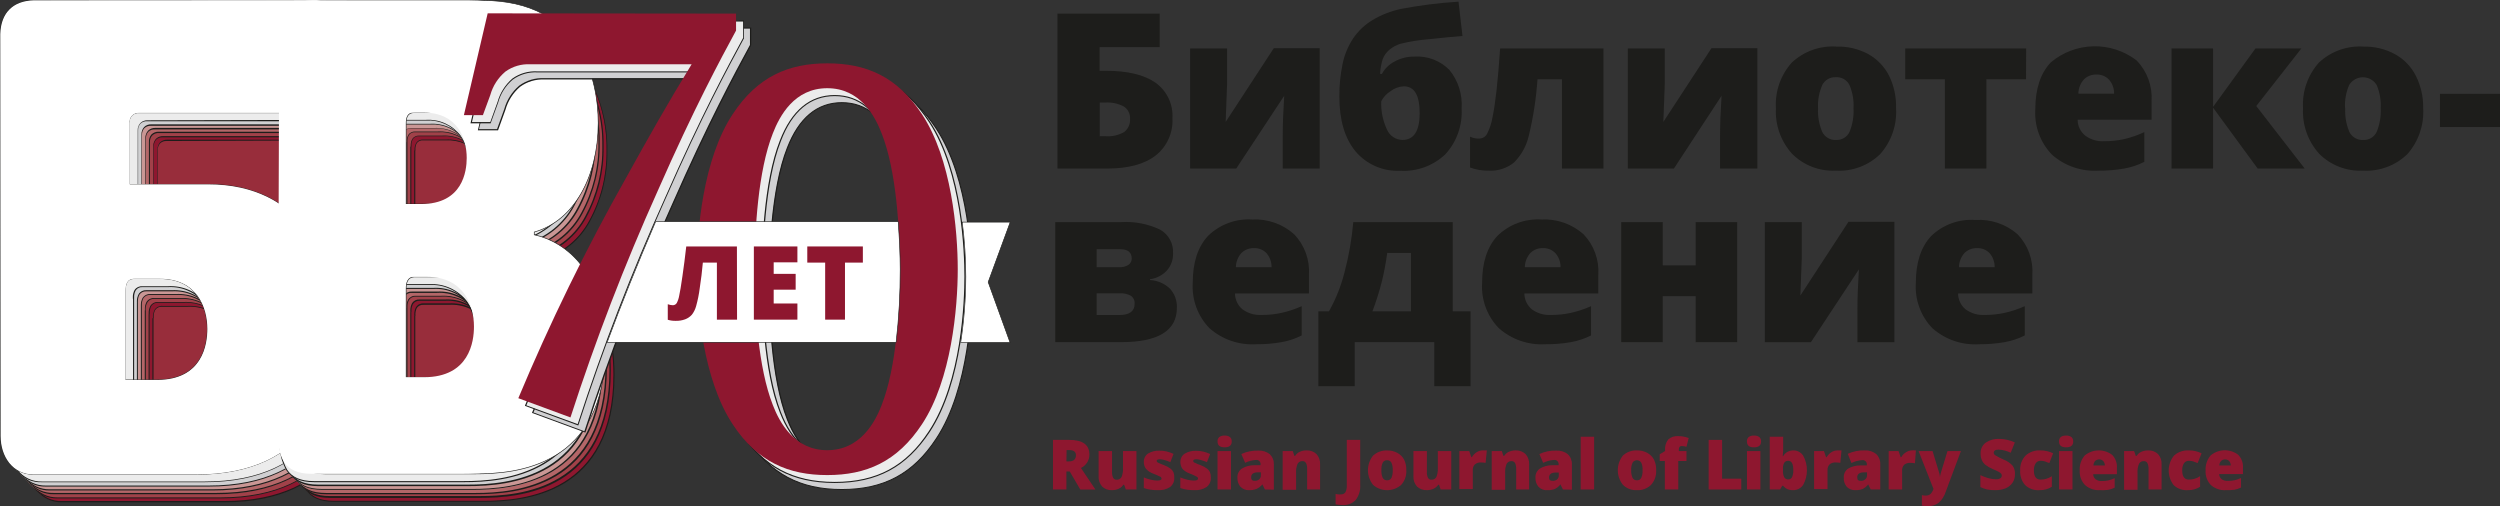<?xml version="1.0" encoding="UTF-8"?> <svg xmlns="http://www.w3.org/2000/svg" width="405" height="82" viewBox="0 0 405 82" fill="none"><rect x="0" y="0" width="405" height="82" fill="#333333" stroke="none"/> <g clip-path="url(#clip0_3_804)"> <path d="M189.937 19.154C190 20.306 189.785 21.457 189.309 22.51C188.834 23.562 188.112 24.485 187.204 25.201C185.397 26.599 182.788 27.301 179.377 27.308H171.31V2.204H187.868V7.633H178.136V11.466H179.116C182.643 11.466 185.325 12.103 187.161 13.377C188.078 14.025 188.814 14.896 189.3 15.906C189.786 16.917 190.005 18.035 189.937 19.154ZM178.158 22.064H179.072C180.143 22.154 181.216 21.911 182.142 21.369C182.452 21.12 182.698 20.801 182.859 20.438C183.019 20.076 183.091 19.68 183.067 19.284C183.096 18.89 183.019 18.496 182.845 18.141C182.671 17.786 182.406 17.484 182.077 17.264C181.146 16.767 180.093 16.541 179.039 16.613H178.158V22.064Z" fill="#1D1D1B"></path> <path d="M198.788 7.85V12.747C198.788 13.018 198.788 13.322 198.788 13.637C198.788 13.952 198.711 15.994 198.559 19.75L206.354 7.807H213.789V27.308H207.802V22.031C207.802 20.192 207.881 18.02 208.041 15.516L200.268 27.308H192.8V7.85H198.788Z" fill="#1D1D1B"></path> <path d="M216.979 15.668C216.961 13.878 217.136 12.09 217.502 10.337C217.806 8.861 218.39 7.457 219.222 6.2C220.036 5.008 221.098 4.005 222.335 3.257C223.767 2.403 225.33 1.79 226.962 1.444C230.04 0.857 233.153 0.465 236.281 0.271L236.923 5.831C235.595 5.929 233.777 6.102 231.48 6.352C229.942 6.472 228.417 6.715 226.918 7.079C226.247 7.275 225.624 7.608 225.089 8.057C224.6 8.461 224.225 8.984 224.001 9.577C223.753 10.354 223.61 11.161 223.576 11.976H223.87C224.332 11.115 225.046 10.414 225.917 9.968C226.917 9.42 228.042 9.143 229.183 9.164C230.222 9.103 231.262 9.266 232.233 9.64C233.204 10.015 234.084 10.593 234.811 11.336C236.235 13.086 236.939 15.309 236.782 17.558C236.862 18.91 236.671 20.265 236.218 21.542C235.766 22.819 235.062 23.994 234.147 24.995C233.174 25.917 232.022 26.63 230.762 27.089C229.501 27.549 228.16 27.745 226.82 27.666C225.451 27.731 224.086 27.479 222.83 26.931C221.574 26.383 220.462 25.553 219.581 24.507C217.85 22.378 216.979 19.49 216.979 15.668ZM227.201 22.672C229.052 22.672 229.988 21.206 229.988 18.328C229.988 15.451 229.139 13.985 227.441 13.985C226.649 14.013 225.887 14.291 225.264 14.778C224.627 15.173 224.108 15.732 223.761 16.396C223.696 17.967 224.01 19.531 224.676 20.956C224.882 21.457 225.232 21.887 225.681 22.192C226.13 22.497 226.658 22.663 227.201 22.672Z" fill="#1D1D1B"></path> <path d="M259.763 27.308H253.035V12.845H249.072C248.864 15.953 248.387 19.038 247.646 22.064C247.267 23.675 246.445 25.149 245.273 26.32C244.125 27.253 242.669 27.726 241.191 27.645C240.151 27.67 239.116 27.497 238.142 27.134V22.14C238.614 22.364 239.134 22.468 239.656 22.444C239.919 22.44 240.176 22.363 240.398 22.224C240.621 22.084 240.801 21.886 240.918 21.651C241.327 20.847 241.613 19.987 241.768 19.099C242.018 17.927 242.236 16.428 242.443 14.604C242.649 12.78 242.834 10.522 243.02 7.851H259.763V27.308Z" fill="#1D1D1B"></path> <path d="M269.692 7.85V12.747C269.692 13.018 269.692 13.322 269.692 13.637C269.692 13.952 269.615 15.994 269.463 19.75L277.258 7.807H284.693V27.308H278.651V22.031C278.651 20.192 278.731 18.02 278.891 15.516L271.172 27.308H263.704V7.85H269.692Z" fill="#1D1D1B"></path> <path d="M307.163 17.535C307.244 18.884 307.058 20.234 306.615 21.511C306.173 22.787 305.482 23.963 304.583 24.973C303.636 25.893 302.506 26.606 301.267 27.066C300.028 27.526 298.707 27.723 297.387 27.644C296.084 27.707 294.782 27.497 293.565 27.028C292.348 26.559 291.243 25.84 290.321 24.919C289.418 23.921 288.721 22.755 288.271 21.488C287.821 20.221 287.626 18.878 287.698 17.535C287.614 16.195 287.797 14.851 288.239 13.581C288.68 12.312 289.369 11.143 290.267 10.141C291.227 9.238 292.364 8.542 293.605 8.095C294.847 7.649 296.168 7.462 297.485 7.546C299.264 7.491 301.028 7.899 302.601 8.73C304.06 9.532 305.246 10.749 306.009 12.226C306.822 13.875 307.218 15.698 307.163 17.535ZM294.524 17.535C294.457 18.844 294.688 20.151 295.199 21.358C295.401 21.775 295.723 22.123 296.125 22.357C296.526 22.591 296.988 22.7 297.452 22.671C297.905 22.694 298.354 22.581 298.742 22.346C299.13 22.112 299.439 21.768 299.629 21.358C300.123 20.146 300.342 18.841 300.272 17.535C300.343 16.25 300.119 14.965 299.619 13.779C299.416 13.369 299.095 13.029 298.697 12.803C298.3 12.577 297.843 12.474 297.387 12.508C296.941 12.487 296.498 12.594 296.112 12.818C295.726 13.041 295.412 13.371 295.21 13.768C294.689 14.953 294.454 16.243 294.524 17.535Z" fill="#1D1D1B"></path> <path d="M328.218 12.845H321.794V27.308H315.067V12.845H308.644V7.851H328.239L328.218 12.845Z" fill="#1D1D1B"></path> <path d="M339.986 27.645C338.616 27.731 337.243 27.547 335.945 27.104C334.647 26.66 333.449 25.966 332.42 25.06C331.483 24.089 330.759 22.934 330.294 21.668C329.829 20.403 329.634 19.055 329.72 17.709C329.72 14.416 330.554 11.882 332.224 10.109C334.159 8.476 336.597 7.555 339.132 7.5C341.666 7.444 344.142 8.258 346.148 9.805C346.987 10.678 347.635 11.716 348.049 12.852C348.464 13.989 348.635 15.2 348.553 16.407V19.392H336.578C336.578 19.879 336.684 20.361 336.891 20.802C337.098 21.243 337.4 21.633 337.776 21.944C338.657 22.607 339.744 22.937 340.846 22.878C341.943 22.883 343.038 22.77 344.112 22.541C345.237 22.275 346.331 21.893 347.378 21.401V26.222C346.349 26.742 345.248 27.108 344.112 27.308C342.75 27.545 341.369 27.658 339.986 27.645ZM339.616 12.074C338.882 12.054 338.17 12.323 337.634 12.823C337.04 13.461 336.706 14.298 336.698 15.169H342.479C342.505 14.345 342.217 13.542 341.673 12.921C341.413 12.639 341.094 12.416 340.739 12.27C340.383 12.124 340 12.057 339.616 12.074Z" fill="#1D1D1B"></path> <path d="M365.384 7.851H372.819L365.515 17.178L373.364 27.308H365.743L358.514 17.438V27.308H351.787V7.851H358.514V17.319L365.384 7.851Z" fill="#1D1D1B"></path> <path d="M392.557 17.536C392.719 20.256 391.795 22.93 389.987 24.973C389.037 25.892 387.906 26.605 386.665 27.064C385.425 27.524 384.102 27.722 382.781 27.644C381.477 27.707 380.176 27.497 378.959 27.027C377.742 26.558 376.637 25.84 375.715 24.919C374.812 23.921 374.115 22.755 373.665 21.488C373.215 20.221 373.02 18.878 373.092 17.536C373.01 16.195 373.195 14.851 373.636 13.582C374.077 12.313 374.765 11.144 375.661 10.141C376.622 9.24 377.759 8.544 379 8.098C380.242 7.652 381.562 7.464 382.879 7.546C384.65 7.509 386.401 7.928 387.963 8.762C389.42 9.562 390.604 10.78 391.359 12.259C392.182 13.895 392.593 15.706 392.557 17.536ZM379.928 17.536C379.858 18.843 380.085 20.15 380.592 21.358C380.795 21.775 381.117 22.123 381.518 22.357C381.92 22.591 382.382 22.7 382.846 22.672C383.299 22.695 383.749 22.583 384.137 22.349C384.525 22.114 384.834 21.769 385.023 21.358C385.521 20.147 385.744 18.842 385.676 17.536C385.747 16.25 385.524 14.965 385.023 13.779C384.792 13.394 384.465 13.076 384.074 12.855C383.683 12.634 383.241 12.518 382.791 12.518C382.342 12.518 381.9 12.634 381.509 12.855C381.118 13.076 380.791 13.394 380.56 13.779C380.049 14.963 379.821 16.249 379.896 17.536H379.928Z" fill="#1D1D1B"></path> <path d="M395.278 20.576V15.201H405V20.576H395.278Z" fill="#1D1D1B"></path> <path d="M190.035 41.011C190.076 42.042 189.717 43.049 189.033 43.823C188.317 44.599 187.35 45.099 186.301 45.235V45.365C187.528 45.431 188.689 45.941 189.567 46.798C190.313 47.64 190.703 48.737 190.656 49.86C190.656 53.574 187.629 55.43 181.576 55.43H170.951V35.983H181.609C183.795 35.843 185.981 36.265 187.956 37.211C188.622 37.589 189.17 38.145 189.537 38.816C189.904 39.487 190.077 40.247 190.035 41.011ZM183.34 41.901C183.34 40.88 182.719 40.37 181.478 40.37H177.657V43.291H181.228C181.786 43.332 182.342 43.195 182.817 42.9C182.979 42.788 183.11 42.639 183.201 42.465C183.292 42.291 183.34 42.097 183.34 41.901ZM183.808 49.209C183.828 48.956 183.781 48.703 183.672 48.474C183.564 48.246 183.396 48.05 183.187 47.906C182.64 47.614 182.022 47.478 181.402 47.515H177.657V51.033H181.326C182.981 51.033 183.808 50.425 183.808 49.209Z" fill="#1D1D1B"></path> <path d="M203.534 55.767C202.154 55.855 200.769 55.669 199.461 55.22C198.153 54.771 196.947 54.068 195.914 53.151C194.979 52.178 194.257 51.023 193.794 49.757C193.331 48.492 193.137 47.144 193.225 45.8C193.225 42.506 194.056 39.972 195.718 38.199C196.654 37.284 197.773 36.577 199.001 36.122C200.23 35.667 201.541 35.476 202.848 35.56C205.344 35.428 207.79 36.287 209.652 37.949C210.49 38.823 211.136 39.861 211.548 40.998C211.961 42.135 212.131 43.345 212.047 44.551V47.537H200.072C200.071 48.025 200.178 48.508 200.385 48.951C200.592 49.394 200.894 49.786 201.27 50.099C202.154 50.754 203.24 51.08 204.34 51.022C205.438 51.033 206.533 50.92 207.606 50.686C208.729 50.437 209.823 50.073 210.872 49.6V54.345C209.842 54.865 208.742 55.231 207.606 55.431C206.261 55.665 204.899 55.778 203.534 55.767ZM203.142 40.197C202.405 40.175 201.689 40.444 201.15 40.946C200.556 41.584 200.222 42.42 200.214 43.291H205.995C206.01 42.471 205.728 41.673 205.2 41.044C204.934 40.754 204.606 40.528 204.24 40.381C203.875 40.234 203.481 40.172 203.088 40.197H203.142Z" fill="#1D1D1B"></path> <path d="M238.229 62.564H232.351V55.43H219.461V62.564H213.572V50.435H215.292C216.411 48.443 217.261 46.31 217.817 44.094C218.517 41.435 218.99 38.722 219.233 35.983H235.345V50.435H238.229V62.564ZM228.573 50.435V40.978H224.73C224.523 42.52 224.24 44.018 223.892 45.484C223.465 47.162 222.945 48.815 222.335 50.435H228.573Z" fill="#1D1D1B"></path> <path d="M250.346 55.767C248.976 55.847 247.604 55.658 246.307 55.209C245.011 54.76 243.816 54.06 242.791 53.15C241.856 52.178 241.134 51.022 240.671 49.757C240.208 48.491 240.014 47.144 240.102 45.799C240.102 42.506 240.933 39.972 242.595 38.199C243.53 37.285 244.647 36.578 245.873 36.123C247.1 35.668 248.409 35.477 249.715 35.56C252.214 35.427 254.664 36.286 256.53 37.949C257.368 38.822 258.013 39.861 258.426 40.998C258.838 42.134 259.008 43.344 258.925 44.55V47.536H246.95C246.949 48.025 247.056 48.508 247.263 48.951C247.47 49.393 247.772 49.785 248.147 50.099C249.032 50.753 250.117 51.08 251.217 51.022C252.315 51.032 253.411 50.92 254.483 50.685C255.606 50.436 256.701 50.072 257.749 49.599V54.344C256.72 54.865 255.619 55.23 254.483 55.43C253.117 55.668 251.733 55.781 250.346 55.767ZM249.944 40.196C249.21 40.176 248.498 40.446 247.962 40.946C247.368 41.584 247.034 42.42 247.026 43.291H252.807C252.824 42.468 252.538 41.668 252.001 41.043C251.742 40.762 251.425 40.541 251.071 40.395C250.718 40.249 250.337 40.181 249.954 40.196H249.944Z" fill="#1D1D1B"></path> <path d="M269.365 35.983V42.987H274.699V35.983H281.427V55.43H274.699V47.981H269.365V55.43H262.637V35.983H269.365Z" fill="#1D1D1B"></path> <path d="M291.889 35.984V40.87C291.889 41.142 291.889 41.446 291.889 41.761C291.889 42.075 291.802 44.117 291.661 47.873L299.455 35.93H306.891V55.431H300.903V50.154C300.903 48.322 300.983 46.151 301.143 43.639L293.37 55.431H285.902V35.984H291.889Z" fill="#1D1D1B"></path> <path d="M320.673 55.767C319.295 55.859 317.912 55.678 316.604 55.235C315.296 54.791 314.089 54.093 313.053 53.182C312.117 52.21 311.395 51.055 310.933 49.789C310.47 48.523 310.276 47.176 310.364 45.831C310.364 42.538 311.195 40.004 312.857 38.231C313.8 37.32 314.926 36.618 316.16 36.17C317.395 35.723 318.71 35.541 320.02 35.636C322.512 35.477 324.966 36.308 326.846 37.948C327.684 38.822 328.329 39.86 328.742 40.997C329.154 42.134 329.324 43.344 329.241 44.55V47.536H317.211C317.21 48.025 317.317 48.507 317.524 48.95C317.731 49.393 318.033 49.785 318.409 50.099C319.293 50.753 320.379 51.079 321.479 51.022C322.577 51.033 323.672 50.92 324.745 50.685C325.868 50.436 326.962 50.072 328.011 49.599V54.344C326.981 54.864 325.881 55.23 324.745 55.43C323.4 55.664 322.038 55.777 320.673 55.767ZM320.281 40.196C319.544 40.174 318.828 40.443 318.289 40.945C317.695 41.584 317.361 42.42 317.353 43.291H323.133C323.154 42.469 322.871 41.669 322.339 41.043C322.079 40.761 321.759 40.538 321.404 40.392C321.049 40.246 320.665 40.179 320.281 40.196Z" fill="#1D1D1B"></path> <path d="M172.758 76.376V79.297H170.581V71.262H173.215C175.393 71.262 176.481 72.054 176.481 73.64C176.486 74.095 176.359 74.542 176.116 74.927C175.873 75.312 175.523 75.619 175.11 75.811L177.461 79.308H175.012L173.302 76.387L172.758 76.376ZM172.758 74.747H173.161C173.923 74.747 174.304 74.411 174.304 73.737C174.304 73.184 173.923 72.912 173.215 72.912H172.791L172.758 74.747Z" fill="#8E172F"></path> <path d="M182.382 79.296L182.11 78.525H181.979C181.799 78.812 181.538 79.039 181.228 79.176C180.886 79.33 180.514 79.408 180.139 79.404C179.845 79.423 179.551 79.379 179.275 79.276C178.999 79.174 178.748 79.014 178.539 78.807C178.134 78.343 177.931 77.738 177.973 77.124V73.074H180.15V76.473C180.136 76.79 180.195 77.106 180.324 77.396C180.38 77.498 180.464 77.582 180.566 77.637C180.669 77.693 180.785 77.719 180.901 77.711C181.061 77.721 181.221 77.685 181.361 77.608C181.502 77.531 181.618 77.416 181.696 77.276C181.88 76.807 181.958 76.303 181.925 75.8V73.074H184.102V79.296H182.382Z" fill="#8E172F"></path> <path d="M190.231 77.385C190.251 77.673 190.2 77.961 190.082 78.224C189.964 78.487 189.784 78.718 189.556 78.895C188.973 79.268 188.287 79.446 187.596 79.405C187.192 79.411 186.788 79.386 186.388 79.329C186.016 79.281 185.65 79.19 185.299 79.058V77.342C185.65 77.496 186.014 77.616 186.388 77.7C186.743 77.795 187.109 77.846 187.477 77.852C187.934 77.852 188.173 77.744 188.173 77.526C188.169 77.465 188.148 77.406 188.114 77.354C188.08 77.303 188.033 77.261 187.977 77.233C187.608 77.041 187.226 76.874 186.834 76.734C186.373 76.573 185.961 76.296 185.637 75.93C185.409 75.615 185.291 75.234 185.299 74.845C185.287 74.581 185.341 74.319 185.458 74.081C185.574 73.844 185.748 73.64 185.963 73.487C186.534 73.137 187.199 72.97 187.869 73.01C188.257 73.007 188.644 73.051 189.022 73.14C189.397 73.237 189.761 73.368 190.111 73.531L189.599 74.866C189.308 74.734 189.005 74.625 188.696 74.541C188.443 74.457 188.179 74.41 187.912 74.399C187.564 74.399 187.379 74.486 187.379 74.66C187.383 74.718 187.402 74.773 187.434 74.821C187.467 74.868 187.512 74.907 187.564 74.931C187.917 75.104 188.281 75.257 188.652 75.388C189 75.522 189.33 75.701 189.632 75.92C189.839 76.08 190.003 76.289 190.111 76.528C190.208 76.803 190.249 77.094 190.231 77.385Z" fill="#8E172F"></path> <path d="M196.153 77.386C196.172 77.674 196.119 77.963 196 78.226C195.88 78.489 195.697 78.719 195.467 78.895C194.885 79.268 194.199 79.447 193.508 79.405C193.104 79.41 192.7 79.385 192.299 79.329C191.927 79.28 191.562 79.189 191.211 79.058V77.342C191.562 77.495 191.926 77.615 192.299 77.701C192.655 77.795 193.02 77.846 193.388 77.853C193.856 77.853 194.085 77.744 194.085 77.527C194.08 77.465 194.06 77.406 194.025 77.355C193.991 77.303 193.944 77.261 193.889 77.234C193.537 77.044 193.173 76.877 192.8 76.734C192.325 76.586 191.897 76.317 191.559 75.952C191.336 75.635 191.217 75.255 191.222 74.867C191.212 74.602 191.268 74.339 191.386 74.102C191.504 73.865 191.679 73.661 191.897 73.509C192.464 73.161 193.125 72.994 193.791 73.031C194.183 73.029 194.574 73.073 194.956 73.162C195.33 73.258 195.694 73.389 196.044 73.553L195.522 74.867C195.226 74.734 194.92 74.625 194.607 74.541C194.354 74.456 194.09 74.408 193.823 74.4C193.475 74.4 193.301 74.487 193.301 74.66C193.302 74.718 193.321 74.775 193.354 74.823C193.386 74.871 193.432 74.909 193.486 74.932C193.839 75.107 194.202 75.259 194.575 75.388C194.921 75.519 195.247 75.698 195.544 75.92C195.753 76.078 195.919 76.287 196.023 76.528C196.124 76.802 196.168 77.094 196.153 77.386Z" fill="#8E172F"></path> <path d="M197.242 71.522C197.229 71.39 197.247 71.257 197.294 71.132C197.341 71.008 197.417 70.896 197.514 70.806C197.766 70.624 198.075 70.539 198.385 70.567C198.694 70.542 199.003 70.626 199.256 70.806C199.352 70.897 199.428 71.009 199.477 71.133C199.526 71.257 199.547 71.389 199.539 71.522C199.539 72.152 199.147 72.467 198.385 72.467C197.623 72.467 197.242 72.152 197.242 71.522ZM199.419 79.297H197.242V73.075H199.419V79.297Z" fill="#8E172F"></path> <path d="M204.917 79.297L204.503 78.471C204.245 78.792 203.913 79.046 203.534 79.21C203.159 79.352 202.76 79.419 202.359 79.405C202.104 79.419 201.85 79.38 201.612 79.29C201.374 79.2 201.157 79.062 200.976 78.884C200.616 78.474 200.432 77.94 200.464 77.397C200.446 77.112 200.501 76.827 200.623 76.569C200.744 76.311 200.93 76.088 201.161 75.92C201.768 75.552 202.465 75.36 203.175 75.366H204.209V75.279C204.226 75.175 204.217 75.069 204.185 74.969C204.153 74.868 204.097 74.777 204.023 74.702C203.949 74.627 203.858 74.57 203.758 74.537C203.658 74.503 203.552 74.493 203.447 74.508C202.845 74.551 202.258 74.71 201.716 74.975L201.096 73.553C201.957 73.155 202.901 72.966 203.85 72.999C204.522 72.959 205.185 73.168 205.712 73.585C205.932 73.8 206.105 74.059 206.217 74.346C206.33 74.632 206.38 74.939 206.365 75.247V79.329L204.917 79.297ZM203.317 77.896C203.565 77.9 203.806 77.811 203.991 77.646C204.081 77.566 204.153 77.467 204.2 77.356C204.247 77.246 204.269 77.126 204.264 77.006V76.517H203.774C203.066 76.517 202.685 76.799 202.685 77.299C202.685 77.798 202.914 77.896 203.317 77.896Z" fill="#8E172F"></path> <path d="M211.753 79.297V75.953C211.773 75.632 211.713 75.311 211.579 75.019C211.522 74.918 211.438 74.835 211.336 74.779C211.234 74.723 211.118 74.697 211.002 74.704C210.842 74.691 210.681 74.726 210.54 74.803C210.399 74.88 210.283 74.996 210.208 75.138C210.018 75.61 209.936 76.118 209.968 76.626V79.351H207.791V73.075H209.424L209.685 73.846H209.816C209.995 73.552 210.261 73.321 210.578 73.184C210.921 73.034 211.292 72.96 211.666 72.967C211.962 72.952 212.257 72.997 212.534 73.1C212.811 73.203 213.064 73.36 213.278 73.564C213.684 74.028 213.891 74.632 213.855 75.247V79.297H211.753Z" fill="#8E172F"></path> <path d="M217.458 81.816C217.092 81.816 216.728 81.78 216.369 81.707V80.013L216.75 80.089C216.891 80.106 217.034 80.106 217.175 80.089C217.321 80.103 217.468 80.081 217.603 80.024C217.738 79.967 217.856 79.878 217.948 79.764C218.125 79.43 218.204 79.054 218.177 78.678V71.262H220.354V78.515C220.418 79.396 220.163 80.27 219.635 80.98C219.36 81.275 219.02 81.503 218.643 81.648C218.266 81.793 217.861 81.85 217.458 81.816Z" fill="#8E172F"></path> <path d="M227.822 76.169C227.849 76.6 227.79 77.033 227.648 77.441C227.506 77.849 227.284 78.225 226.995 78.547C226.366 79.103 225.554 79.409 224.714 79.409C223.874 79.409 223.062 79.103 222.433 78.547C221.898 77.873 221.607 77.039 221.607 76.18C221.607 75.32 221.898 74.486 222.433 73.813C222.743 73.524 223.108 73.302 223.507 73.158C223.905 73.014 224.329 72.953 224.752 72.977C225.318 72.965 225.877 73.1 226.374 73.368C226.835 73.617 227.213 73.994 227.463 74.454C227.722 74.987 227.846 75.576 227.822 76.169ZM223.783 76.169C223.761 76.588 223.831 77.007 223.99 77.396C224.057 77.529 224.162 77.64 224.292 77.713C224.422 77.787 224.571 77.82 224.719 77.809C224.865 77.819 225.011 77.784 225.137 77.711C225.263 77.637 225.364 77.528 225.427 77.396C225.576 77.005 225.643 76.587 225.623 76.169C225.647 75.757 225.577 75.344 225.416 74.964C225.352 74.834 225.25 74.727 225.124 74.655C224.998 74.584 224.853 74.551 224.709 74.562C224.562 74.55 224.416 74.582 224.288 74.654C224.16 74.726 224.056 74.833 223.99 74.964C223.83 75.344 223.759 75.757 223.783 76.169Z" fill="#8E172F"></path> <path d="M233.385 79.296L233.113 78.525H232.993C232.808 78.807 232.548 79.033 232.242 79.176C231.9 79.329 231.528 79.407 231.153 79.404C230.858 79.419 230.563 79.374 230.286 79.271C230.009 79.168 229.756 79.011 229.542 78.807C229.138 78.343 228.934 77.738 228.976 77.124V73.074H231.153V76.473C231.134 76.79 231.193 77.107 231.328 77.396C231.382 77.497 231.464 77.58 231.564 77.636C231.665 77.692 231.779 77.718 231.894 77.711C232.054 77.721 232.213 77.685 232.354 77.608C232.495 77.531 232.611 77.416 232.688 77.276C232.877 76.808 232.959 76.303 232.928 75.8V73.074H235.105V79.296H233.385Z" fill="#8E172F"></path> <path d="M240.211 72.966C240.388 72.95 240.567 72.95 240.744 72.966H240.864L240.668 74.986C240.429 74.936 240.184 74.914 239.939 74.921C239.755 74.904 239.57 74.924 239.394 74.98C239.218 75.036 239.055 75.126 238.916 75.247C238.801 75.37 238.713 75.516 238.657 75.675C238.601 75.833 238.578 76.002 238.589 76.17V79.232H236.412V73.075H238.012L238.349 74.063H238.447C238.63 73.742 238.888 73.47 239.199 73.27C239.498 73.071 239.851 72.965 240.211 72.966Z" fill="#8E172F"></path> <path d="M245.621 79.297V75.953C245.636 75.632 245.576 75.313 245.447 75.019C245.39 74.918 245.306 74.835 245.204 74.779C245.102 74.723 244.986 74.697 244.87 74.704C244.71 74.691 244.549 74.726 244.408 74.803C244.267 74.88 244.151 74.996 244.075 75.138C243.886 75.61 243.804 76.118 243.836 76.626V79.351H241.659V73.075H243.292L243.553 73.846H243.684C243.863 73.552 244.129 73.321 244.446 73.184C244.789 73.034 245.16 72.96 245.534 72.967C245.829 72.952 246.124 72.997 246.401 73.1C246.678 73.203 246.932 73.36 247.145 73.564C247.552 74.028 247.759 74.632 247.722 75.247V79.297H245.621Z" fill="#8E172F"></path> <path d="M253.198 79.297L252.785 78.471C252.55 78.785 252.244 79.038 251.892 79.21C251.521 79.353 251.125 79.42 250.727 79.405C250.459 79.432 250.188 79.399 249.934 79.309C249.68 79.219 249.449 79.074 249.257 78.884C248.898 78.474 248.714 77.94 248.746 77.397C248.726 77.112 248.779 76.826 248.901 76.568C249.023 76.309 249.21 76.086 249.443 75.92C250.049 75.551 250.746 75.359 251.457 75.366H252.491V75.279C252.507 75.175 252.499 75.069 252.467 74.969C252.434 74.868 252.379 74.777 252.305 74.702C252.231 74.627 252.14 74.57 252.04 74.537C251.94 74.503 251.833 74.493 251.729 74.508C251.127 74.55 250.539 74.709 249.998 74.975L249.377 73.553C250.239 73.155 251.183 72.966 252.132 72.999C252.803 72.959 253.466 73.168 253.993 73.585C254.214 73.8 254.386 74.059 254.499 74.346C254.611 74.632 254.662 74.939 254.646 75.247V79.329L253.198 79.297ZM251.598 77.896C251.846 77.9 252.087 77.811 252.273 77.646C252.355 77.568 252.419 77.473 252.462 77.368C252.506 77.264 252.526 77.151 252.523 77.038V76.549H252.034C251.326 76.549 250.945 76.832 250.945 77.331C250.945 77.831 251.195 77.896 251.598 77.896Z" fill="#8E172F"></path> <path d="M258.25 79.296H256.073V70.751H258.25V79.296Z" fill="#8E172F"></path> <path d="M268.298 76.169C268.325 76.6 268.266 77.033 268.124 77.441C267.982 77.849 267.76 78.225 267.471 78.547C267.168 78.843 266.806 79.073 266.408 79.221C266.011 79.368 265.586 79.431 265.163 79.405C264.747 79.425 264.332 79.358 263.944 79.208C263.556 79.059 263.203 78.83 262.909 78.536C262.374 77.863 262.083 77.028 262.083 76.169C262.083 75.31 262.374 74.476 262.909 73.802C263.217 73.514 263.58 73.291 263.977 73.147C264.374 73.004 264.796 72.942 265.217 72.966C265.786 72.955 266.349 73.089 266.85 73.357C267.311 73.606 267.689 73.983 267.939 74.443C268.2 74.98 268.324 75.573 268.298 76.169ZM264.248 76.169C264.228 76.589 264.303 77.008 264.466 77.396C264.53 77.529 264.633 77.64 264.761 77.714C264.889 77.788 265.037 77.821 265.185 77.809C265.331 77.822 265.478 77.789 265.604 77.715C265.731 77.641 265.832 77.53 265.892 77.396C266.051 77.007 266.122 76.588 266.099 76.169C266.123 75.757 266.053 75.345 265.892 74.964C265.819 74.84 265.715 74.737 265.59 74.666C265.465 74.595 265.323 74.557 265.179 74.557C265.035 74.557 264.894 74.595 264.768 74.666C264.643 74.737 264.539 74.84 264.466 74.964C264.301 75.344 264.227 75.756 264.248 76.169Z" fill="#8E172F"></path> <path d="M273.208 74.682H271.88V79.296H269.702V74.682H268.875V73.596L269.746 73.064V72.966C269.685 72.335 269.864 71.703 270.247 71.196C270.466 71.001 270.723 70.853 271.002 70.759C271.281 70.666 271.576 70.63 271.869 70.653C272.139 70.652 272.408 70.674 272.674 70.719C272.978 70.772 273.277 70.852 273.567 70.957L273.208 72.38C272.957 72.304 272.697 72.264 272.435 72.26C272.367 72.255 272.299 72.266 272.237 72.293C272.174 72.319 272.119 72.36 272.076 72.412C271.991 72.564 271.953 72.738 271.967 72.912V73.075H273.208V74.682Z" fill="#8E172F"></path> <path d="M276.801 79.297V71.262H278.978V77.549H282.081V79.297H276.801Z" fill="#8E172F"></path> <path d="M283.006 71.522C282.993 71.39 283.011 71.257 283.058 71.133C283.106 71.008 283.181 70.897 283.278 70.806C283.526 70.624 283.832 70.538 284.138 70.567C284.451 70.544 284.762 70.628 285.02 70.806C285.115 70.898 285.189 71.01 285.236 71.134C285.283 71.258 285.302 71.39 285.292 71.522C285.292 72.152 284.911 72.467 284.138 72.467C283.365 72.467 283.006 72.152 283.006 71.522ZM285.183 79.297H283.006V73.075H285.183V79.297Z" fill="#8E172F"></path> <path d="M290.496 72.966C290.816 72.958 291.133 73.031 291.417 73.18C291.701 73.328 291.942 73.546 292.118 73.813C292.514 74.539 292.722 75.353 292.722 76.18C292.722 77.007 292.514 77.821 292.118 78.547C291.935 78.821 291.685 79.044 291.392 79.194C291.098 79.344 290.771 79.417 290.441 79.405C290.235 79.41 290.03 79.384 289.832 79.329C289.658 79.287 289.493 79.217 289.342 79.123C289.159 79.001 288.994 78.855 288.852 78.688H288.721L288.373 79.296H286.696V70.751H288.874V72.695C288.874 72.923 288.874 73.324 288.797 73.889H288.874C289.038 73.599 289.28 73.361 289.572 73.2C289.864 73.039 290.195 72.962 290.528 72.977L290.496 72.966ZM289.712 74.649C289.583 74.64 289.455 74.665 289.339 74.72C289.222 74.775 289.122 74.859 289.048 74.964C288.886 75.263 288.814 75.602 288.841 75.941V76.245C288.815 76.619 288.886 76.993 289.048 77.331C289.121 77.444 289.223 77.535 289.344 77.594C289.465 77.654 289.599 77.679 289.734 77.668C289.859 77.665 289.981 77.627 290.085 77.558C290.189 77.489 290.271 77.391 290.321 77.277C290.463 76.933 290.53 76.563 290.517 76.191C290.517 75.148 290.245 74.649 289.712 74.649Z" fill="#8E172F"></path> <path d="M297.67 72.966C297.847 72.95 298.026 72.95 298.203 72.966H298.323L298.127 74.986C297.887 74.936 297.643 74.914 297.398 74.921C297.214 74.904 297.029 74.924 296.853 74.98C296.677 75.036 296.514 75.126 296.374 75.247C296.262 75.371 296.176 75.517 296.122 75.676C296.067 75.835 296.046 76.002 296.059 76.17V79.232H293.881V73.075H295.482L295.819 74.063H295.917C296.1 73.742 296.357 73.47 296.668 73.27C296.965 73.073 297.313 72.967 297.67 72.966Z" fill="#8E172F"></path> <path d="M303.059 79.297L302.645 78.471C302.41 78.785 302.104 79.038 301.752 79.21C301.381 79.353 300.985 79.42 300.587 79.405C300.332 79.418 300.076 79.378 299.836 79.288C299.597 79.199 299.378 79.061 299.194 78.884C298.838 78.473 298.658 77.939 298.693 77.396C298.673 77.121 298.72 76.846 298.832 76.594C298.945 76.342 299.117 76.121 299.335 75.952C299.938 75.585 300.632 75.393 301.339 75.398H302.427V75.312C302.444 75.208 302.435 75.101 302.403 75.001C302.371 74.901 302.315 74.809 302.241 74.735C302.167 74.66 302.076 74.603 301.976 74.569C301.876 74.536 301.77 74.526 301.665 74.541C301.063 74.581 300.475 74.74 299.934 75.008L299.335 73.52C300.197 73.121 301.141 72.932 302.09 72.966C302.758 72.924 303.419 73.133 303.94 73.553C304.163 73.767 304.337 74.025 304.452 74.312C304.566 74.598 304.618 74.906 304.604 75.214V79.297H303.059ZM301.513 77.896C301.758 77.899 301.995 77.81 302.177 77.646C302.268 77.567 302.341 77.468 302.39 77.357C302.439 77.246 302.463 77.126 302.46 77.005V76.517H301.959C301.251 76.517 300.87 76.799 300.87 77.299C300.87 77.798 301.055 77.896 301.513 77.896Z" fill="#8E172F"></path> <path d="M309.721 72.966C309.899 72.949 310.077 72.949 310.255 72.966H310.374L310.222 75.051C309.978 75.001 309.73 74.979 309.482 74.986C309.298 74.969 309.113 74.99 308.937 75.046C308.762 75.102 308.599 75.192 308.458 75.311C308.235 75.565 308.122 75.897 308.143 76.234V79.296H305.965V73.075H307.566L307.903 74.062H308.012C308.188 73.737 308.447 73.463 308.763 73.27C309.046 73.077 309.379 72.972 309.721 72.966Z" fill="#8E172F"></path> <path d="M310.81 73.074H313.074L314.163 76.647C314.221 76.867 314.258 77.092 314.272 77.32C314.298 77.096 314.342 76.875 314.402 76.657L315.491 73.074H317.668L315.197 79.687C314.983 80.38 314.58 81.001 314.032 81.478C313.504 81.846 312.869 82.03 312.225 81.999C311.928 81.998 311.633 81.965 311.343 81.902V80.219C311.562 80.264 311.784 80.286 312.007 80.284C312.184 80.29 312.36 80.252 312.519 80.175C312.665 80.1 312.791 79.992 312.889 79.861C313.033 79.661 313.147 79.442 313.227 79.209L310.81 73.074Z" fill="#8E172F"></path> <path d="M326.421 76.853C326.432 77.327 326.299 77.792 326.04 78.189C325.769 78.585 325.392 78.897 324.951 79.09C324.416 79.309 323.842 79.416 323.264 79.405C322.812 79.414 322.359 79.377 321.914 79.296C321.538 79.207 321.173 79.076 320.825 78.906V76.973C321.24 77.179 321.674 77.342 322.121 77.462C322.521 77.576 322.935 77.638 323.351 77.646C323.603 77.668 323.855 77.606 324.07 77.472C324.138 77.425 324.193 77.361 324.231 77.287C324.269 77.214 324.288 77.132 324.287 77.049C324.294 76.944 324.263 76.84 324.2 76.756C324.117 76.657 324.017 76.573 323.906 76.506C323.554 76.312 323.19 76.138 322.818 75.985C322.393 75.811 321.994 75.581 321.631 75.301C321.38 75.093 321.182 74.829 321.054 74.53C320.908 74.187 320.841 73.816 320.858 73.444C320.843 73.112 320.909 72.781 321.052 72.48C321.194 72.179 321.408 71.917 321.675 71.718C322.313 71.28 323.078 71.062 323.852 71.099C324.733 71.104 325.602 71.301 326.399 71.674L325.735 73.346C325.128 73.044 324.464 72.871 323.787 72.836C323.57 72.82 323.354 72.869 323.166 72.977C323.108 73.019 323.06 73.075 323.028 73.139C322.996 73.203 322.98 73.274 322.981 73.346C322.987 73.44 323.019 73.529 323.072 73.606C323.126 73.683 323.2 73.743 323.286 73.781C323.707 74.047 324.152 74.276 324.614 74.465C325.17 74.677 325.667 75.02 326.062 75.464C326.336 75.873 326.463 76.363 326.421 76.853Z" fill="#8E172F"></path> <path d="M330.384 79.405C329.961 79.437 329.536 79.38 329.137 79.238C328.737 79.096 328.372 78.871 328.065 78.58C327.783 78.257 327.568 77.882 327.431 77.476C327.295 77.069 327.24 76.64 327.27 76.213C327.245 75.776 327.307 75.338 327.455 74.926C327.603 74.514 327.833 74.135 328.13 73.814C328.456 73.516 328.84 73.287 329.257 73.142C329.674 72.996 330.117 72.936 330.558 72.967C331.267 72.962 331.968 73.122 332.605 73.433L331.995 75.019L331.276 74.747C331.054 74.681 330.823 74.648 330.591 74.65C330.433 74.641 330.276 74.674 330.135 74.745C329.994 74.815 329.873 74.921 329.785 75.051C329.57 75.395 329.468 75.798 329.491 76.202C329.491 77.201 329.854 77.701 330.58 77.701C331.227 77.697 331.859 77.504 332.398 77.147V78.862C331.795 79.238 331.094 79.427 330.384 79.405Z" fill="#8E172F"></path> <path d="M333.563 71.522C333.553 71.39 333.573 71.258 333.62 71.134C333.667 71.01 333.74 70.898 333.835 70.806C334.087 70.624 334.396 70.539 334.706 70.567C335.015 70.542 335.324 70.626 335.577 70.806C335.674 70.897 335.749 71.009 335.798 71.133C335.847 71.257 335.868 71.389 335.86 71.522C335.86 72.152 335.468 72.467 334.706 72.467C333.944 72.467 333.563 72.152 333.563 71.522ZM335.74 79.297H333.563V73.075H335.74V79.297Z" fill="#8E172F"></path> <path d="M340.193 79.404C339.309 79.46 338.44 79.163 337.776 78.579C337.476 78.268 337.245 77.897 337.097 77.492C336.949 77.086 336.887 76.654 336.916 76.223C336.855 75.344 337.14 74.475 337.711 73.802C338.331 73.281 339.112 72.986 339.923 72.966C340.735 72.946 341.528 73.203 342.174 73.693C342.449 73.98 342.658 74.323 342.79 74.697C342.921 75.072 342.971 75.47 342.936 75.865V76.82H339.093C339.095 76.975 339.13 77.128 339.195 77.269C339.261 77.409 339.356 77.534 339.474 77.635C339.756 77.844 340.103 77.947 340.454 77.928C340.819 77.934 341.184 77.901 341.543 77.83C341.899 77.742 342.245 77.618 342.577 77.461V79.003C342.235 79.178 341.867 79.298 341.488 79.361C341.058 79.413 340.625 79.428 340.193 79.404ZM340.073 74.421C339.837 74.419 339.608 74.504 339.431 74.66C339.24 74.862 339.135 75.131 339.137 75.409H340.987C340.99 75.146 340.897 74.892 340.726 74.692C340.643 74.603 340.541 74.533 340.429 74.486C340.316 74.439 340.195 74.417 340.073 74.421Z" fill="#8E172F"></path> <path d="M348.063 79.297V75.953C348.08 75.631 348.017 75.31 347.878 75.019C347.822 74.917 347.738 74.833 347.636 74.777C347.534 74.721 347.418 74.696 347.301 74.704C347.143 74.694 346.984 74.729 346.845 74.806C346.706 74.883 346.592 74.998 346.517 75.138C346.322 75.609 346.24 76.118 346.278 76.626V79.351H344.101V73.075H345.723L345.995 73.846H346.147C346.324 73.55 346.591 73.318 346.909 73.184C347.252 73.034 347.624 72.96 347.998 72.967C348.293 72.952 348.588 72.997 348.865 73.1C349.142 73.203 349.395 73.36 349.609 73.564C350.013 74.028 350.216 74.633 350.175 75.247V79.297H348.063Z" fill="#8E172F"></path> <path d="M354.443 79.405C354.02 79.436 353.595 79.379 353.196 79.237C352.797 79.095 352.431 78.871 352.124 78.579C351.6 77.892 351.32 77.05 351.33 76.187C351.34 75.323 351.638 74.488 352.179 73.813C352.508 73.516 352.893 73.289 353.312 73.143C353.731 72.998 354.175 72.937 354.617 72.966C355.323 72.96 356.02 73.12 356.653 73.433L356.021 75.018L355.303 74.746C355.08 74.682 354.849 74.649 354.617 74.649C354.458 74.641 354.299 74.674 354.157 74.744C354.014 74.814 353.891 74.92 353.801 75.051C353.595 75.398 353.496 75.799 353.518 76.201C353.518 77.201 353.88 77.7 354.606 77.7C355.25 77.697 355.879 77.504 356.413 77.146V78.862C355.824 79.231 355.139 79.42 354.443 79.405Z" fill="#8E172F"></path> <path d="M360.594 79.405C359.707 79.462 358.834 79.165 358.166 78.58C357.867 78.268 357.635 77.898 357.487 77.492C357.339 77.086 357.277 76.654 357.306 76.223C357.251 75.334 357.544 74.459 358.123 73.78C358.744 73.259 359.524 72.964 360.335 72.944C361.147 72.925 361.941 73.181 362.586 73.672C362.862 73.958 363.074 74.3 363.207 74.675C363.34 75.049 363.392 75.447 363.359 75.843V76.799H359.505C359.507 76.954 359.542 77.107 359.607 77.247C359.673 77.388 359.768 77.512 359.886 77.613C360.168 77.822 360.515 77.926 360.866 77.906C361.231 77.912 361.596 77.879 361.955 77.809C362.33 77.724 362.695 77.6 363.043 77.439V78.981C362.701 79.156 362.334 79.277 361.955 79.34C361.504 79.403 361.049 79.425 360.594 79.405ZM360.463 74.421C360.23 74.416 360.003 74.502 359.832 74.66C359.637 74.861 359.528 75.129 359.527 75.409H361.389C361.391 75.147 361.298 74.892 361.127 74.692C361.043 74.602 360.94 74.531 360.825 74.484C360.71 74.437 360.587 74.416 360.463 74.421Z" fill="#8E172F"></path> <path d="M21.044 16.939V64.062H79.091V16.939H21.044Z" fill="#982D3B"></path> <path d="M9.983 4.527C6.554 4.603 4.649 6.558 4.54 9.956V75.105C4.54 78.438 6.51 81.316 9.907 81.316H36.328C54.683 81.316 58.896 68.383 58.896 57.862C58.896 46.353 53.355 34.409 38.212 34.409H25.475V24.495C25.424 24.271 25.429 24.037 25.488 23.814C25.546 23.592 25.658 23.387 25.812 23.215C25.966 23.044 26.16 22.913 26.376 22.831C26.591 22.75 26.824 22.721 27.053 22.747H53.181V4.571L9.983 4.527ZM24.811 51.543C24.811 50.631 24.974 49.599 26.269 49.61H30.395C36.372 49.675 38.059 54.236 38.059 57.786C38.059 60.207 37.33 66.038 29.884 66.038H24.811V51.543Z" fill="#8E172F"></path> <path d="M9.983 4.528V4.441C8.498 4.395 7.055 4.933 5.966 5.94C4.973 7.027 4.439 8.454 4.474 9.925L4.529 75.073C4.498 76.66 5 78.211 5.955 79.481C6.432 80.083 7.041 80.567 7.736 80.897C8.431 81.226 9.192 81.392 9.961 81.381H36.328C45.527 81.381 51.199 78.124 54.563 73.564C57.927 69.003 58.983 63.107 58.983 57.841C58.983 52.075 57.59 46.191 54.302 41.749C51.014 37.309 45.8 34.258 38.201 34.258H25.561V24.431V24.322C25.539 23.926 25.672 23.537 25.932 23.236C26.074 23.097 26.245 22.989 26.433 22.922C26.621 22.855 26.821 22.828 27.02 22.846L53.3 22.748V4.441H9.972V4.615H53.115V22.628H27.075C26.86 22.62 26.647 22.655 26.446 22.732C26.246 22.808 26.064 22.924 25.91 23.074C25.619 23.407 25.467 23.838 25.485 24.279C25.485 24.279 25.485 24.366 25.485 24.398V34.388H38.201C45.756 34.388 50.894 37.363 54.16 41.771C57.426 46.18 58.809 52.065 58.809 57.798C58.809 63.053 57.72 68.895 54.454 73.422C51.188 77.95 45.484 81.164 36.328 81.164H9.961C9.217 81.181 8.48 81.025 7.807 80.709C7.135 80.392 6.545 79.923 6.086 79.34C5.139 78.092 4.644 76.561 4.681 74.997V9.849C4.64 8.42 5.155 7.03 6.118 5.972C6.643 5.487 7.258 5.11 7.928 4.862C8.599 4.615 9.312 4.501 10.027 4.528V4.441L9.983 4.528ZM24.81 51.544H24.897V51.392C24.873 50.985 24.96 50.58 25.148 50.219C25.266 50.043 25.429 49.901 25.621 49.81C25.812 49.718 26.025 49.679 26.236 49.698H30.363C31.514 49.629 32.664 49.843 33.714 50.319C34.763 50.797 35.679 51.522 36.383 52.434C37.452 54.004 38.004 55.867 37.961 57.765C37.998 59.516 37.554 61.243 36.677 62.76C35.588 64.497 33.574 65.93 29.873 65.941H24.865V51.544H24.691V66.18H29.873C33.617 66.18 35.697 64.703 36.818 62.923C37.715 61.381 38.167 59.623 38.125 57.841C38.167 55.908 37.603 54.011 36.513 52.412C35.807 51.482 34.886 50.737 33.828 50.239C32.77 49.742 31.607 49.508 30.439 49.556H26.313C26.07 49.535 25.825 49.579 25.605 49.684C25.384 49.789 25.197 49.951 25.061 50.154C24.854 50.54 24.756 50.975 24.778 51.413V51.565L24.81 51.544Z" fill="#1D1D1B"></path> <path d="M9.341 3.887C5.911 3.974 4.006 5.928 3.897 9.316L3.952 74.464C3.952 77.797 5.911 80.686 9.308 80.686H35.697C54.041 80.686 58.265 67.743 58.265 57.221C58.265 45.712 52.713 33.768 37.58 33.768H24.843V23.855C24.806 23.638 24.819 23.415 24.881 23.203C24.944 22.992 25.053 22.798 25.203 22.635C25.352 22.473 25.536 22.347 25.742 22.266C25.948 22.186 26.169 22.154 26.389 22.172H52.517V3.919L9.341 3.887ZM24.168 50.902C24.168 49.99 24.342 48.969 25.627 48.98H29.753C35.74 48.98 37.439 53.595 37.439 57.124C37.439 59.556 36.709 65.387 29.263 65.387H24.168V50.902Z" fill="#A14149"></path> <path d="M9.341 3.887V3.8C7.853 3.756 6.408 4.294 5.313 5.298C4.323 6.391 3.793 7.822 3.832 9.294V74.442C3.805 76.031 4.311 77.582 5.269 78.851C5.742 79.456 6.351 79.943 7.047 80.271C7.743 80.599 8.506 80.76 9.275 80.74H35.697C44.885 80.74 50.568 77.483 53.921 72.922C57.274 68.362 58.341 62.477 58.341 57.2C58.341 51.434 56.958 45.56 53.66 41.108C50.361 36.656 45.168 33.605 37.569 33.605H24.919V23.833C24.915 23.797 24.915 23.761 24.919 23.724C24.901 23.329 25.034 22.941 25.289 22.639C25.433 22.501 25.604 22.395 25.792 22.327C25.98 22.26 26.179 22.233 26.378 22.248H52.582V3.789H9.341V3.963H52.473V22.052H26.433C26.216 22.04 26 22.074 25.797 22.15C25.595 22.227 25.41 22.345 25.257 22.497C24.97 22.832 24.822 23.263 24.843 23.703V23.833V33.833H37.569C45.125 33.833 50.263 36.808 53.529 41.206C56.795 45.603 58.178 51.467 58.178 57.2C58.178 62.455 57.089 68.297 53.823 72.825C50.557 77.352 44.885 80.577 35.73 80.577H9.319C8.564 80.595 7.816 80.435 7.135 80.111C6.455 79.786 5.86 79.306 5.4 78.71C4.462 77.457 3.968 75.929 3.995 74.366V9.218C3.943 8.505 4.046 7.789 4.296 7.12C4.547 6.45 4.939 5.842 5.446 5.337C5.954 4.832 6.564 4.442 7.236 4.194C7.908 3.945 8.626 3.844 9.341 3.898V3.811V3.887ZM24.168 50.902H24.255V50.75C24.236 50.343 24.326 49.938 24.517 49.578C24.635 49.401 24.798 49.26 24.989 49.168C25.181 49.077 25.393 49.038 25.605 49.056H29.731C30.881 48.988 32.03 49.201 33.079 49.676C34.128 50.151 35.045 50.874 35.751 51.782C36.82 53.352 37.371 55.215 37.33 57.113C37.367 58.864 36.923 60.591 36.045 62.108C34.957 63.845 32.943 65.289 29.241 65.289H24.233V50.902H24.07V65.495H29.241C32.986 65.495 35.066 64.019 36.198 62.238C37.089 60.694 37.541 58.937 37.504 57.156C37.546 55.222 36.979 53.323 35.882 51.727C35.162 50.797 34.226 50.056 33.154 49.568C32.082 49.08 30.907 48.859 29.731 48.926H25.616C25.375 48.905 25.132 48.95 24.913 49.055C24.695 49.16 24.509 49.322 24.375 49.523C24.166 49.909 24.064 50.344 24.081 50.783C24.081 50.783 24.081 50.891 24.081 50.946L24.168 50.902Z" fill="#1D1D1B"></path> <path d="M8.666 3.257C5.247 3.333 3.342 5.288 3.222 8.686V73.834C3.222 77.179 5.182 80.056 8.589 80.056H35.055C53.409 79.98 57.655 67.048 57.655 56.527C57.655 45.017 52.114 33.062 36.971 33.062H24.201V23.149C24.163 22.932 24.176 22.71 24.238 22.499C24.301 22.288 24.411 22.094 24.56 21.933C24.71 21.771 24.894 21.646 25.1 21.567C25.306 21.488 25.527 21.457 25.747 21.477H51.94V3.235L8.666 3.257ZM23.504 50.272C23.504 49.349 23.667 48.329 24.963 48.34H29.078C35.066 48.34 36.764 52.965 36.764 56.483C36.764 58.915 36.034 64.746 28.599 64.746H23.537V50.272H23.504Z" fill="#B46668"></path> <path d="M8.666 3.258V3.203C7.183 3.156 5.741 3.69 4.649 4.691C3.69 5.777 3.18 7.186 3.222 8.632V73.781C3.203 75.371 3.708 76.924 4.659 78.2C5.139 78.797 5.749 79.276 6.444 79.6C7.139 79.924 7.899 80.084 8.666 80.067H35.055C44.254 80.067 49.926 76.81 53.289 72.25C56.653 67.689 57.709 61.837 57.709 56.527C57.709 50.762 56.316 44.877 53.028 40.425C49.74 35.973 44.526 32.976 36.971 32.987H24.288V23.149V23.041C24.265 22.645 24.398 22.256 24.658 21.955C24.8 21.814 24.971 21.705 25.158 21.636C25.346 21.567 25.547 21.538 25.747 21.553H52.016V3.095H8.666V3.258H51.842V21.336H25.714C25.498 21.326 25.282 21.36 25.08 21.437C24.878 21.514 24.693 21.631 24.538 21.781C24.251 22.116 24.103 22.547 24.125 22.987V23.106V33.106H36.971C44.526 33.106 49.664 36.081 52.93 40.49C56.196 44.898 57.579 50.74 57.579 56.484C57.579 61.728 56.49 67.581 53.224 72.109C49.958 76.636 44.286 79.85 35.131 79.85H8.666C7.932 79.875 7.203 79.732 6.533 79.433C5.863 79.134 5.271 78.686 4.801 78.124C3.863 76.872 3.372 75.343 3.408 73.781L3.353 8.632C3.315 7.199 3.834 5.806 4.801 4.745C5.854 3.788 7.242 3.282 8.666 3.334V3.258ZM23.504 50.273H23.591C23.585 50.222 23.585 50.171 23.591 50.121C23.582 49.708 23.692 49.301 23.907 48.948C24.023 48.77 24.186 48.628 24.378 48.536C24.57 48.444 24.784 48.406 24.995 48.427H29.11C30.262 48.358 31.413 48.571 32.462 49.048C33.512 49.525 34.428 50.251 35.131 51.163C36.205 52.727 36.757 54.589 36.709 56.484C36.75 58.237 36.31 59.968 35.436 61.489C34.347 63.227 32.333 64.66 28.631 64.66H23.624V50.273H23.45V64.855H28.631C32.377 64.855 34.456 63.379 35.577 61.598C36.471 60.051 36.923 58.29 36.883 56.505C36.928 54.572 36.364 52.674 35.272 51.077C34.551 50.146 33.612 49.405 32.538 48.919C31.465 48.433 30.288 48.215 29.11 48.286H24.995C24.754 48.265 24.511 48.31 24.293 48.415C24.074 48.52 23.888 48.682 23.754 48.883C23.545 49.269 23.447 49.705 23.471 50.143V50.306L23.504 50.273Z" fill="#1D1D1B"></path> <path d="M8.067 2.617C4.638 2.693 2.732 4.648 2.624 8.046V73.195C2.624 76.528 4.594 79.405 7.991 79.405H34.412C52.767 79.405 56.98 66.473 56.98 55.952C56.98 44.442 51.439 32.498 36.295 32.498H23.558V22.585C23.521 22.368 23.534 22.145 23.596 21.934C23.659 21.723 23.769 21.528 23.918 21.366C24.067 21.203 24.252 21.077 24.457 20.997C24.663 20.916 24.884 20.884 25.104 20.902H51.232V2.726L8.067 2.617ZM22.894 49.633C22.894 48.721 23.068 47.7 24.353 47.7H28.479C34.456 47.7 36.165 52.315 36.165 55.833C36.165 58.276 35.435 64.106 27.989 64.106H22.894V49.633Z" fill="#CA9795"></path> <path d="M8.067 2.617V2.53C6.582 2.484 5.139 3.022 4.05 4.029C3.057 5.116 2.523 6.543 2.558 8.013L2.613 73.162C2.582 74.75 3.088 76.303 4.05 77.57C4.526 78.172 5.136 78.655 5.831 78.983C6.526 79.311 7.287 79.474 8.056 79.459H34.412C43.611 79.459 49.283 76.202 52.647 71.642C56.011 67.081 57.067 61.196 57.067 55.919C57.067 50.154 55.684 44.269 52.386 39.828C49.087 35.387 43.883 32.379 36.296 32.379H23.645V22.552V22.444C23.624 22.048 23.757 21.659 24.016 21.358C24.158 21.219 24.329 21.112 24.517 21.044C24.705 20.977 24.905 20.951 25.104 20.967H51.319V2.53H8.056V2.704H51.199V20.717H25.159C24.942 20.707 24.725 20.742 24.522 20.82C24.32 20.899 24.136 21.019 23.983 21.173C23.691 21.506 23.539 21.937 23.558 22.379C23.558 22.379 23.558 22.455 23.558 22.487V32.487H36.296C43.84 32.52 48.946 35.484 52.212 39.893C55.478 44.301 56.871 50.143 56.86 55.887C56.86 61.131 55.772 66.984 52.506 71.511C49.24 76.039 43.557 79.264 34.401 79.264H8.045C7.301 79.28 6.563 79.122 5.89 78.803C5.217 78.485 4.628 78.014 4.17 77.429C3.222 76.181 2.727 74.65 2.765 73.086V7.937C2.724 6.509 3.239 5.119 4.202 4.061C5.266 3.089 6.669 2.57 8.11 2.617V2.53L8.067 2.617ZM22.894 49.632H22.981V49.469C22.958 49.067 23.045 48.665 23.232 48.308C23.35 48.132 23.513 47.99 23.705 47.899C23.896 47.807 24.109 47.768 24.32 47.786H28.447C29.598 47.718 30.748 47.931 31.797 48.408C32.847 48.885 33.763 49.611 34.467 50.523C35.536 52.089 36.088 53.949 36.045 55.843C36.097 57.602 35.664 59.34 34.793 60.87C33.705 62.608 31.691 64.008 27.989 64.008H22.981V49.632H22.818V64.215H28C31.745 64.215 33.824 62.738 34.946 60.957C35.843 59.412 36.296 57.65 36.252 55.865C36.299 53.931 35.735 52.032 34.641 50.436C33.924 49.502 32.988 48.758 31.916 48.27C30.843 47.781 29.667 47.563 28.49 47.635H24.364C24.12 47.616 23.876 47.663 23.656 47.77C23.436 47.877 23.248 48.04 23.112 48.242C22.908 48.619 22.806 49.042 22.818 49.469V49.643L22.894 49.632Z" fill="#1D1D1B"></path> <path d="M7.425 1.977C3.995 2.063 2.09 4.018 1.981 7.406L2.036 72.554C2.036 75.887 3.995 78.776 7.392 78.776H33.781C52.125 78.776 56.349 65.844 56.349 55.311C56.349 43.813 50.797 31.858 35.664 31.858H22.927V21.945C22.89 21.727 22.903 21.505 22.965 21.293C23.027 21.082 23.137 20.888 23.287 20.725C23.436 20.563 23.62 20.437 23.826 20.356C24.032 20.276 24.253 20.244 24.473 20.262H50.601V2.009L7.425 1.977ZM22.252 49.003C22.252 48.08 22.426 47.059 23.711 47.07H27.837C33.825 47.07 35.523 51.685 35.523 55.214C35.523 57.646 34.793 63.477 27.358 63.477H22.252V49.003Z" fill="#D0D0D2"></path> <path d="M7.425 1.976V1.9C5.941 1.846 4.496 2.381 3.408 3.388C2.411 4.478 1.873 5.909 1.905 7.384L1.96 72.532C1.932 74.12 2.438 75.672 3.397 76.94C3.871 77.544 4.481 78.029 5.176 78.357C5.871 78.685 6.634 78.847 7.403 78.829H33.781C42.969 78.829 48.652 75.572 52.016 71.012C55.38 66.451 56.425 60.566 56.425 55.289C56.425 49.524 55.042 43.649 51.744 39.198C48.445 34.746 43.252 31.749 35.653 31.749H23.003V21.977C22.998 21.941 22.998 21.904 23.003 21.868C22.985 21.473 23.117 21.085 23.373 20.782C23.515 20.641 23.685 20.531 23.873 20.462C24.061 20.393 24.262 20.365 24.462 20.381H50.666V1.976H7.425V2.117H50.557V20.142H24.517C24.3 20.13 24.084 20.163 23.881 20.24C23.679 20.316 23.494 20.435 23.341 20.587C23.054 20.921 22.906 21.352 22.927 21.792V21.912V31.912H35.653C43.209 31.912 48.347 34.887 51.613 39.285C54.879 43.682 56.261 49.535 56.261 55.278C56.261 60.534 55.173 66.375 51.907 70.903C48.641 75.431 42.969 78.656 33.813 78.656H7.403C6.659 78.671 5.923 78.514 5.25 78.198C4.578 77.881 3.988 77.414 3.527 76.832C2.586 75.581 2.095 74.051 2.134 72.488L2.079 7.34C2.042 5.91 2.561 4.521 3.527 3.464C4.599 2.522 5.999 2.039 7.425 2.117V2.031V1.976ZM22.252 49.002H22.339V48.807C22.335 48.429 22.424 48.056 22.6 47.721C22.721 47.547 22.885 47.408 23.076 47.317C23.266 47.225 23.478 47.185 23.689 47.2H27.815C28.966 47.125 30.118 47.331 31.171 47.8C32.224 48.269 33.146 48.987 33.857 49.893C34.925 51.463 35.477 53.327 35.436 55.224C35.473 56.975 35.029 58.702 34.151 60.219C33.062 61.956 31.048 63.4 27.358 63.4H22.339V48.992H22.176V63.585H27.358C31.092 63.585 33.171 62.108 34.303 60.327C35.195 58.784 35.647 57.027 35.61 55.246C35.652 53.312 35.084 51.413 33.988 49.817C33.268 48.887 32.331 48.145 31.26 47.657C30.188 47.169 29.013 46.949 27.837 47.015H23.722C23.48 46.995 23.238 47.039 23.019 47.144C22.801 47.249 22.615 47.411 22.481 47.613C22.274 47.977 22.169 48.389 22.176 48.807V48.97L22.252 49.002Z" fill="#1D1D1B"></path> <path d="M6.782 1.346C3.364 1.422 1.459 3.376 1.339 6.775V71.923C1.339 75.257 3.299 78.145 6.706 78.145H33.139C51.493 78.123 55.706 65.094 55.706 54.615C55.706 43.106 50.165 31.151 35.022 31.151H22.285V21.238C22.244 21.014 22.258 20.784 22.324 20.567C22.391 20.349 22.508 20.151 22.666 19.987C22.825 19.824 23.02 19.701 23.236 19.627C23.451 19.554 23.681 19.533 23.907 19.566H50.1V1.324L6.782 1.346ZM21.621 48.361C21.621 47.438 21.784 46.418 23.079 46.429H27.195C33.182 46.429 34.88 51.054 34.88 54.572C34.88 57.004 34.151 62.835 26.716 62.835H21.621V48.361Z" fill="#ECECEC"></path> <path d="M6.782 1.346V1.26C5.3 1.215 3.859 1.748 2.765 2.747C1.769 3.837 1.235 5.269 1.274 6.743V71.891C1.254 73.482 1.759 75.034 2.711 76.311C3.201 76.905 3.823 77.378 4.528 77.693C5.232 78.007 6 78.155 6.771 78.124H33.139C42.338 78.124 48.01 74.866 51.373 70.306C54.737 65.746 55.793 59.85 55.793 54.584C55.793 48.807 54.389 42.965 51.123 38.514C47.857 34.062 42.621 31.076 35.022 31.076H22.372V21.238V21.13C22.349 20.734 22.482 20.345 22.742 20.044C22.884 19.903 23.054 19.794 23.242 19.725C23.43 19.655 23.631 19.627 23.831 19.642H50.1V1.184H6.782V1.346H49.925V19.425L23.907 19.49C23.692 19.479 23.478 19.513 23.277 19.59C23.076 19.666 22.894 19.784 22.742 19.935C22.447 20.266 22.294 20.699 22.317 21.141V21.26V31.26H35.011C42.566 31.26 47.705 34.236 50.971 38.644C54.237 43.052 55.619 48.894 55.619 54.638C55.619 59.882 54.531 65.735 51.264 70.263C47.999 74.79 42.327 78.004 33.171 78.004H6.771C6.026 78.02 5.288 77.864 4.613 77.548C3.939 77.231 3.347 76.763 2.885 76.18C1.948 74.928 1.458 73.399 1.491 71.837L1.437 6.689C1.399 5.255 1.918 3.862 2.885 2.801C3.941 1.825 5.343 1.305 6.782 1.357V1.281V1.346ZM21.621 48.362H21.729C21.724 48.308 21.724 48.253 21.729 48.199C21.706 47.795 21.797 47.393 21.991 47.037C22.108 46.86 22.271 46.718 22.463 46.627C22.654 46.535 22.868 46.496 23.079 46.516H27.195C28.345 46.447 29.494 46.659 30.543 47.134C31.593 47.609 32.51 48.333 33.215 49.241C34.292 50.816 34.844 52.689 34.793 54.594C34.835 56.344 34.395 58.072 33.52 59.589C32.431 61.337 30.417 62.77 26.715 62.77H21.729V48.362H21.555V62.922H26.737C30.439 62.922 32.54 61.468 33.705 59.665C34.598 58.118 35.05 56.357 35.011 54.573C35.054 52.64 34.49 50.742 33.4 49.144C32.67 48.208 31.72 47.465 30.634 46.982C29.547 46.499 28.359 46.291 27.173 46.375H23.058C22.814 46.354 22.57 46.399 22.35 46.504C22.13 46.609 21.942 46.77 21.806 46.972C21.596 47.358 21.498 47.794 21.523 48.231V48.394L21.621 48.362Z" fill="#1D1D1B"></path> <path d="M5.487 0.054C2.057 0.13 0.152 2.084 0.043 5.483L0.098 70.631C0.098 73.965 2.057 76.853 5.454 76.853H31.843C50.187 76.777 54.389 63.845 54.389 53.313C54.389 41.814 48.848 29.859 33.705 29.859H20.989V19.946C20.95 19.73 20.961 19.508 21.021 19.297C21.082 19.086 21.191 18.892 21.34 18.73C21.489 18.567 21.673 18.442 21.878 18.363C22.084 18.284 22.305 18.253 22.524 18.274H56.011L56.131 0.032L5.487 0.054ZM20.314 47.069C20.314 46.146 20.488 45.126 21.773 45.137H25.899C31.887 45.137 33.585 49.751 33.585 53.28C33.585 55.712 32.855 61.543 25.409 61.543H20.314V47.069Z" fill="white" stroke="#1D1D1B" stroke-width="0.1" stroke-miterlimit="10"></path> <path d="M5.509 0.065C2.09 0.152 0.174 2.106 0.065 5.494L0.12 70.642C0.12 73.976 2.079 76.864 5.487 76.864H31.865C50.209 76.799 54.389 63.856 54.389 53.334C54.389 41.836 48.837 29.881 33.705 29.881H21.011V19.968C20.974 19.75 20.987 19.528 21.049 19.316C21.111 19.105 21.221 18.911 21.371 18.748C21.52 18.586 21.704 18.46 21.91 18.379C22.116 18.299 22.337 18.267 22.557 18.285H56.033L56.153 0.032L5.509 0.065ZM20.347 47.091C20.347 46.168 20.51 45.147 21.806 45.158H25.921C31.909 45.158 33.607 49.773 33.607 53.302C33.607 55.734 32.877 61.565 25.442 61.565H20.347V47.091Z" fill="white"></path> <path d="M48.706 10.945L48.586 74.551C48.586 78.352 49.479 81.207 54.03 81.207H78.339C84.871 81.207 99.448 80.121 99.448 60.696C99.448 48.622 93.025 43.584 87.909 42.487V42.042C94.266 40.294 98.283 33.16 98.283 24.376C98.283 17.253 95.355 4.408 79.363 4.408H54.062C49.523 4.495 48.619 7.503 48.706 10.923V10.945ZM67.213 51.185C67.213 50.273 67.376 49.263 68.661 49.274H72.744C78.677 49.274 80.364 53.856 80.364 57.352C80.364 59.763 79.646 65.55 72.265 65.55H67.192V51.185H67.213ZM67.213 24.409C67.213 23.584 67.366 22.661 68.531 22.661H72.254C77.697 22.661 79.188 26.819 79.188 30.012C79.188 32.183 78.535 37.471 71.818 37.471H67.192V24.409H67.213Z" fill="#8E172F"></path> <path d="M48.706 10.945H48.619L48.499 74.552V74.628C48.387 76.285 48.765 77.939 49.588 79.384C50.405 80.589 51.765 81.295 54.106 81.295H78.339C81.605 81.295 86.885 81.023 91.403 78.309C95.921 75.594 99.557 70.426 99.557 60.697C99.557 54.649 97.946 50.349 95.682 47.428C93.783 44.893 91.044 43.111 87.952 42.401V42.488H88.039V42.043H87.952V42.13C91.221 41.136 93.961 38.891 95.573 35.886C97.501 32.36 98.473 28.393 98.392 24.377C98.465 19.899 97.261 15.494 94.919 11.673C92.176 7.547 87.408 4.289 79.428 4.289H54.062C53.232 4.232 52.401 4.38 51.642 4.719C50.882 5.058 50.218 5.578 49.708 6.233C48.922 7.541 48.543 9.053 48.619 10.576V10.869H48.793C48.793 10.772 48.793 10.674 48.793 10.576C48.699 9.078 49.051 7.586 49.806 6.287C50.579 5.201 51.885 4.463 54.084 4.42H79.428C87.408 4.42 92.1 7.612 94.822 11.694C97.146 15.485 98.34 19.858 98.262 24.301C98.339 28.307 97.363 32.264 95.431 35.778C93.839 38.744 91.134 40.961 87.909 41.945H87.843V42.52H87.919C90.967 43.226 93.666 44.984 95.54 47.483C97.717 50.371 99.372 54.638 99.372 60.653C99.372 70.35 95.736 75.431 91.305 78.124C86.874 80.817 81.605 81.132 78.339 81.132H54.062C51.809 81.132 50.47 80.437 49.708 79.286C48.919 77.866 48.564 76.247 48.684 74.628V74.552L48.815 10.945H48.728H48.706ZM67.213 51.185H67.3V51.033C67.275 50.64 67.353 50.246 67.529 49.893C67.648 49.719 67.812 49.58 68.004 49.49C68.195 49.4 68.407 49.363 68.618 49.383H72.7C73.843 49.309 74.987 49.514 76.033 49.982C77.078 50.449 77.993 51.164 78.699 52.065C79.758 53.623 80.306 55.471 80.266 57.353C80.303 59.088 79.863 60.8 78.993 62.304C77.904 64.03 75.912 65.464 72.243 65.464H67.279V51.185H67.105V65.648H72.243C75.955 65.648 78.024 64.193 79.134 62.391C80.023 60.859 80.472 59.112 80.43 57.342C80.481 55.409 79.921 53.51 78.829 51.913C78.115 50.989 77.185 50.254 76.121 49.771C75.056 49.288 73.889 49.073 72.722 49.144H68.639C68.398 49.123 68.155 49.168 67.937 49.273C67.718 49.378 67.532 49.54 67.398 49.741C67.193 50.124 67.095 50.556 67.115 50.99V51.153L67.213 51.185ZM67.213 24.409H67.3V24.268C67.275 23.892 67.354 23.516 67.529 23.182C67.644 23.027 67.798 22.904 67.976 22.828C68.154 22.752 68.349 22.724 68.541 22.748H72.265C73.305 22.685 74.344 22.877 75.293 23.306C76.242 23.736 77.071 24.39 77.708 25.213C78.671 26.63 79.17 28.311 79.134 30.023C79.164 31.603 78.761 33.161 77.969 34.529C76.978 36.093 75.171 37.395 71.84 37.395H67.279V24.366H67.105V37.58H71.807C75.182 37.58 77.066 36.255 78.089 34.638C78.892 33.242 79.298 31.654 79.265 30.045C79.304 28.295 78.79 26.578 77.795 25.137C77.145 24.294 76.298 23.623 75.329 23.183C74.359 22.742 73.296 22.544 72.232 22.607H68.509C68.295 22.593 68.082 22.636 67.891 22.732C67.7 22.827 67.537 22.971 67.42 23.15C67.24 23.483 67.15 23.857 67.159 24.235V24.377L67.213 24.409Z" fill="#1D1D1B"></path> <path d="M48.064 10.304L47.944 73.91C47.944 77.722 48.837 80.577 53.387 80.577H77.73C84.261 80.577 98.828 79.492 98.828 60.056C98.828 47.992 92.405 42.943 87.299 41.847V41.412C93.646 39.653 97.663 32.52 97.663 23.746C97.663 16.613 94.745 3.778 78.753 3.778H53.431C48.88 3.854 47.988 6.862 48.064 10.293V10.304ZM66.571 50.555C66.571 49.643 66.745 48.633 68.019 48.633H72.112C78.045 48.633 79.733 53.204 79.733 56.7C79.733 59.111 79.003 64.898 71.633 64.898H66.549V50.555H66.571ZM66.571 23.768C66.571 22.943 66.723 22.02 67.888 22.031H71.611C77.055 22.031 78.557 26.2 78.557 29.382C78.557 31.553 77.893 36.841 71.176 36.841H66.549V23.768H66.571Z" fill="#A14149"></path> <path d="M48.064 10.304H47.977L47.857 73.91V73.997C47.746 75.651 48.125 77.301 48.946 78.742C49.773 79.947 51.178 80.664 53.475 80.664H77.73C80.996 80.664 86.276 80.393 90.793 77.667C95.311 74.942 98.948 69.784 98.948 60.056C98.948 54.008 97.336 49.708 95.083 46.787C93.177 44.254 90.436 42.474 87.343 41.76V41.846H87.419V41.412H87.343V41.488C90.609 40.497 93.349 38.256 94.963 35.256C96.89 31.729 97.862 27.762 97.783 23.746C97.862 19.265 96.657 14.854 94.31 11.031C91.567 6.916 86.798 3.691 78.786 3.691H53.431C52.592 3.621 51.748 3.762 50.978 4.102C50.208 4.442 49.535 4.969 49.022 5.635C48.234 6.943 47.855 8.455 47.933 9.978V10.271H48.108V9.989C47.997 8.472 48.35 6.958 49.12 5.646C49.882 4.56 51.188 3.811 53.388 3.767H78.753C86.722 3.767 91.414 6.97 94.136 11.042C96.461 14.837 97.654 19.213 97.576 23.659C97.657 27.644 96.696 31.58 94.789 35.082C94.004 36.55 92.936 37.85 91.647 38.906C90.359 39.962 88.873 40.755 87.277 41.239H87.212V41.803H87.277C90.322 42.508 93.02 44.262 94.898 46.754C97.075 49.654 98.73 53.91 98.73 59.925C98.73 69.621 95.094 74.703 90.652 77.396C86.21 80.089 80.952 80.36 77.708 80.36H53.431C51.167 80.36 49.828 79.665 49.076 78.525C48.293 77.103 47.941 75.485 48.064 73.867V73.78L48.184 10.174H48.097L48.064 10.304ZM66.571 50.555H66.658V50.403C66.639 50.004 66.725 49.607 66.909 49.252C67.027 49.076 67.19 48.934 67.381 48.843C67.573 48.751 67.785 48.712 67.997 48.73H72.091C73.231 48.663 74.372 48.875 75.412 49.348C76.452 49.821 77.36 50.541 78.056 51.445C79.117 52.998 79.665 54.843 79.624 56.722C79.66 58.462 79.215 60.179 78.339 61.684C77.251 63.411 75.269 64.844 71.601 64.844H66.636V50.555H66.473V65.018H71.612C75.313 65.018 77.381 63.552 78.492 61.76C79.378 60.226 79.829 58.481 79.798 56.711C79.845 54.778 79.281 52.879 78.187 51.282C77.475 50.359 76.546 49.625 75.484 49.142C74.421 48.659 73.256 48.444 72.091 48.513H67.997C67.757 48.493 67.515 48.536 67.297 48.639C67.079 48.742 66.892 48.901 66.756 49.1C66.557 49.485 66.46 49.915 66.473 50.348C66.473 50.403 66.473 50.457 66.473 50.511L66.571 50.555ZM66.571 23.768H66.658V23.627C66.633 23.251 66.713 22.875 66.887 22.541C66.996 22.383 67.145 22.256 67.319 22.174C67.493 22.092 67.686 22.058 67.877 22.074H71.601C72.64 22.008 73.68 22.197 74.629 22.625C75.578 23.053 76.407 23.706 77.044 24.528C78.012 25.943 78.511 27.625 78.47 29.338C78.495 30.945 78.073 32.527 77.251 33.909C76.26 35.473 74.453 36.776 71.111 36.776H66.636V23.746H66.473V36.95H71.154C74.54 36.95 76.412 35.614 77.436 33.996C78.241 32.601 78.648 31.013 78.612 29.403C78.654 27.655 78.144 25.938 77.153 24.495C76.503 23.653 75.656 22.982 74.686 22.541C73.717 22.1 72.653 21.902 71.59 21.965H67.877C67.665 21.955 67.452 22 67.262 22.095C67.071 22.19 66.908 22.332 66.789 22.508C66.602 22.858 66.512 23.252 66.528 23.648C66.528 23.648 66.528 23.746 66.528 23.8L66.571 23.768Z" fill="#1D1D1B"></path> <path d="M47.433 9.718L47.302 73.325C47.302 77.125 48.195 79.981 52.745 79.981H77.088C83.619 79.981 98.196 78.895 98.196 59.47C98.196 47.396 91.763 42.347 86.657 41.25V40.816C93.004 39.057 97.021 31.923 97.021 23.15C97.021 16.016 94.103 3.182 78.111 3.182H52.789C48.238 3.269 47.346 6.265 47.433 9.696V9.718ZM65.918 49.893C65.918 48.981 66.081 47.971 67.366 47.982H71.448C77.381 47.982 79.069 52.564 79.069 56.05C79.069 58.46 78.35 64.247 70.969 64.247H65.918V49.893ZM65.918 23.117C65.918 22.281 66.07 21.358 67.235 21.369H70.958C76.402 21.369 77.893 25.538 77.893 28.72C77.893 30.891 77.229 36.179 70.512 36.179H65.918V23.15V23.117Z" fill="#B46668"></path> <path d="M47.433 9.718H47.346L47.226 73.324V73.4C47.121 75.057 47.499 76.709 48.314 78.156C49.131 79.35 50.492 80.067 52.832 80.067H77.087C80.353 80.067 85.633 79.796 90.151 77.081C94.669 74.367 98.316 69.198 98.316 59.469C98.316 53.421 96.705 49.122 94.441 46.19C92.538 43.661 89.8 41.884 86.711 41.174V41.25H86.798V40.815H86.711V40.891C88.33 40.404 89.837 39.602 91.144 38.533C92.452 37.463 93.535 36.147 94.332 34.659C96.255 31.131 97.223 27.164 97.14 23.149C97.22 18.671 96.016 14.263 93.668 10.445C90.924 6.319 86.167 3.094 78.143 3.094H52.789C51.959 3.036 51.127 3.183 50.367 3.522C49.608 3.861 48.944 4.382 48.434 5.038C47.647 6.346 47.268 7.858 47.346 9.381V9.718H47.509V9.425C47.399 7.908 47.752 6.394 48.521 5.081C49.019 4.438 49.67 3.93 50.416 3.602C51.161 3.274 51.977 3.137 52.789 3.203H78.111C86.091 3.203 90.783 6.395 93.493 10.467C95.825 14.259 97.022 18.636 96.944 23.084C97.029 27.07 96.064 31.009 94.147 34.507C93.363 35.976 92.296 37.276 91.007 38.333C89.718 39.389 88.232 40.181 86.635 40.663H86.57V41.239H86.635C89.682 41.946 92.38 43.703 94.255 46.201C96.433 49.089 98.088 53.345 98.088 59.372C98.088 69.057 94.451 74.15 90.01 76.842C85.568 79.535 80.332 79.861 77.087 79.861H52.789C50.524 79.861 49.196 79.166 48.434 78.015C47.647 76.594 47.291 74.976 47.411 73.357V73.281L47.509 9.718H47.433ZM65.918 49.893H66.005C66 49.842 66 49.791 66.005 49.741C65.982 49.337 66.072 48.934 66.266 48.579C66.385 48.404 66.549 48.263 66.74 48.171C66.931 48.08 67.143 48.04 67.355 48.058H71.437C72.577 47.989 73.717 48.199 74.757 48.67C75.797 49.141 76.705 49.859 77.403 50.761C78.467 52.313 79.016 54.159 78.971 56.038C79.013 57.776 78.576 59.492 77.708 61C76.619 62.727 74.627 64.149 70.958 64.149H66.005V49.893H65.831V64.377H70.969C74.681 64.377 76.739 62.922 77.86 61.12C78.743 59.585 79.19 57.84 79.156 56.071C79.198 54.157 78.639 52.277 77.556 50.696C76.841 49.773 75.911 49.037 74.847 48.552C73.783 48.068 72.616 47.85 71.448 47.916H67.366C67.126 47.896 66.885 47.941 66.668 48.047C66.452 48.152 66.268 48.313 66.136 48.514C65.925 48.895 65.827 49.328 65.853 49.762V49.893H65.918ZM65.918 23.117H66.005C65.999 23.07 65.999 23.022 66.005 22.976C65.975 22.598 66.058 22.22 66.245 21.89C66.353 21.733 66.5 21.608 66.672 21.526C66.844 21.444 67.034 21.408 67.224 21.423H70.947C71.988 21.356 73.029 21.546 73.978 21.976C74.928 22.406 75.756 23.062 76.391 23.887C77.357 25.299 77.856 26.978 77.817 28.687C77.85 30.265 77.451 31.823 76.663 33.193C75.672 34.767 73.865 36.059 70.523 36.07H66.005V23.041H65.831V36.309H70.512C73.898 36.309 75.781 34.974 76.793 33.367C77.606 31.97 78.016 30.377 77.98 28.763C78.02 27.008 77.51 25.285 76.521 23.833C75.871 22.991 75.025 22.32 74.055 21.879C73.085 21.438 72.022 21.24 70.958 21.303H67.235C67.022 21.293 66.81 21.337 66.62 21.433C66.429 21.528 66.266 21.67 66.147 21.846C65.966 22.179 65.876 22.554 65.885 22.932V23.084L65.918 23.117Z" fill="#1D1D1B"></path> <path d="M46.768 9.034L46.67 72.695C46.67 76.506 47.563 79.361 52.114 79.361H76.456C82.988 79.361 97.554 78.275 97.554 58.84C97.554 46.776 91.131 41.727 86.014 40.631V40.12C92.372 38.372 96.389 31.238 96.389 22.454C96.389 15.331 93.472 2.486 77.468 2.486H52.146C47.607 2.573 46.703 5.581 46.79 9.001L46.768 9.034ZM65.275 49.274C65.275 48.362 65.439 47.352 66.723 47.363H70.806C76.75 47.363 78.426 51.945 78.426 55.441C78.426 57.852 77.708 63.628 70.327 63.628H65.275V49.274ZM65.275 22.498C65.275 21.672 65.428 20.75 66.593 20.76H70.316C75.716 20.815 77.251 24.919 77.251 28.177C77.251 30.348 76.597 35.636 69.88 35.636H65.275V22.498Z" fill="#CA9795"></path> <path d="M46.768 9.034H46.681L46.583 72.695C46.474 74.349 46.852 75.998 47.672 77.44C48.488 78.645 49.849 79.362 52.19 79.362H76.456C79.722 79.362 85.002 79.079 89.52 76.365C94.038 73.65 97.674 68.482 97.674 58.753C97.674 52.705 96.062 48.406 93.798 45.485C91.9 42.949 89.161 41.168 86.069 40.457V40.544H86.156V40.121H86.069V40.208C87.688 39.717 89.194 38.914 90.502 37.842C91.809 36.771 92.892 35.453 93.689 33.964C95.618 30.438 96.59 26.471 96.509 22.455C96.578 17.963 95.362 13.545 93.003 9.718C90.26 5.603 85.492 2.367 77.468 2.367H52.146C51.317 2.313 50.486 2.462 49.727 2.801C48.968 3.139 48.304 3.658 47.792 4.311C47.01 5.621 46.632 7.131 46.703 8.654V8.947H46.877C46.877 8.85 46.877 8.752 46.877 8.654C46.772 7.138 47.124 5.625 47.89 4.311C48.663 3.225 49.969 2.487 52.168 2.443H77.468C85.448 2.443 90.14 5.636 92.862 9.718C95.186 13.509 96.38 17.882 96.302 22.324C96.383 26.309 95.422 30.245 93.515 33.747C92.737 35.245 91.669 36.575 90.372 37.657C89.075 38.74 87.575 39.556 85.96 40.056V40.631C89.007 41.337 91.707 43.094 93.58 45.593C95.758 48.481 97.412 52.749 97.412 58.764C97.412 68.449 93.776 73.542 89.346 76.235C84.915 78.927 79.7 79.21 76.456 79.21H52.146C49.893 79.21 48.554 78.515 47.792 77.364C47.001 75.941 46.645 74.317 46.768 72.695L46.899 9.088H46.768V9.034ZM65.275 49.274H65.362V49.122C65.339 48.719 65.426 48.318 65.613 47.96C65.732 47.786 65.896 47.647 66.088 47.557C66.279 47.468 66.491 47.431 66.702 47.45H70.784C71.925 47.382 73.067 47.593 74.108 48.064C75.149 48.535 76.06 49.252 76.761 50.154C77.829 51.716 78.38 53.572 78.339 55.463C78.375 57.199 77.935 58.911 77.066 60.414C75.977 62.141 73.985 63.574 70.316 63.574H65.362V49.274H65.188V63.737H70.327C74.039 63.737 76.108 62.282 77.218 60.48C78.107 58.948 78.556 57.2 78.513 55.431C78.565 53.498 78.005 51.599 76.913 50.002C76.201 49.079 75.273 48.344 74.21 47.861C73.147 47.379 71.982 47.163 70.817 47.233H66.723C66.482 47.213 66.24 47.258 66.021 47.363C65.803 47.468 65.617 47.629 65.482 47.83C65.278 48.214 65.18 48.645 65.199 49.079V49.231L65.275 49.274ZM65.275 22.498H65.362V22.357C65.337 21.981 65.416 21.605 65.591 21.271C65.7 21.113 65.849 20.986 66.023 20.904C66.197 20.822 66.39 20.788 66.582 20.804H70.305C71.345 20.742 72.384 20.934 73.333 21.364C74.281 21.794 75.111 22.448 75.748 23.269C76.732 24.714 77.231 26.432 77.174 28.177C77.204 29.757 76.802 31.315 76.01 32.683C75.019 34.247 73.212 35.55 69.88 35.55H65.362V22.52H65.188V35.669H69.88C73.255 35.669 75.139 34.344 76.162 32.726C76.957 31.343 77.363 29.771 77.338 28.177C77.38 26.429 76.87 24.712 75.879 23.269C75.229 22.427 74.382 21.756 73.412 21.315C72.443 20.874 71.38 20.676 70.316 20.739H66.593C66.379 20.727 66.167 20.77 65.976 20.865C65.784 20.961 65.622 21.104 65.504 21.282C65.323 21.615 65.234 21.989 65.243 22.368V22.509L65.275 22.498Z" fill="#1D1D1B"></path> <path d="M46.148 8.393L46.028 71.999C46.028 75.811 46.921 78.666 51.471 78.666H75.814C82.346 78.666 96.912 77.58 96.912 58.145C96.912 46.081 90.489 41.032 85.383 39.935V39.49C91.73 37.742 95.747 30.608 95.747 21.835C95.747 14.701 92.829 1.867 76.837 1.867H51.515C46.964 1.943 46.072 4.951 46.148 8.382V8.393ZM64.655 48.644C64.655 47.732 64.829 46.722 66.114 46.722H70.196C76.129 46.722 77.817 51.293 77.817 54.789C77.817 57.2 77.087 62.987 69.717 62.987H64.633V48.644H64.655ZM64.655 21.857C64.655 21.032 64.807 20.109 65.972 20.12H69.695C75.139 20.12 76.641 24.289 76.641 27.471C76.641 29.642 75.977 34.93 69.26 34.93H64.633V21.857H64.655Z" fill="#D0D0D2"></path> <path d="M46.148 8.393H46.072L45.941 72V72.087C45.825 73.741 46.204 75.392 47.03 76.832C47.846 78.037 49.207 78.754 51.547 78.754H75.814C79.079 78.754 84.359 78.471 88.877 75.768C93.395 73.064 97.042 67.885 97.031 58.145C97.031 52.097 95.42 47.797 93.167 44.877C91.261 42.344 88.52 40.563 85.426 39.849V39.936H85.503V39.491H85.426V39.578C87.046 39.091 88.552 38.29 89.86 37.22C91.168 36.151 92.251 34.834 93.047 33.345C94.974 29.819 95.946 25.852 95.867 21.836C95.948 17.357 94.743 12.949 92.394 9.132C89.65 5.006 84.882 1.781 76.87 1.781H51.515C50.685 1.723 49.853 1.87 49.094 2.209C48.334 2.548 47.67 3.068 47.16 3.724C46.373 5.032 45.994 6.544 46.072 8.068C46.066 8.165 46.066 8.263 46.072 8.361H46.235V8.079C46.135 6.58 46.488 5.086 47.247 3.79C48.02 2.704 49.327 1.955 51.515 1.911H76.837C84.806 1.911 89.498 5.114 92.219 9.186C94.544 12.98 95.738 17.357 95.66 21.803C95.741 25.787 94.78 29.724 92.873 33.226C92.088 34.694 91.02 35.993 89.731 37.05C88.442 38.106 86.957 38.899 85.361 39.382H85.296V39.947H85.361C88.406 40.652 91.104 42.405 92.982 44.898C95.159 47.797 96.814 52.054 96.814 58.069C96.814 67.765 93.178 72.858 88.736 75.54C84.294 78.222 79.036 78.504 75.792 78.504H51.515C49.251 78.504 47.911 77.809 47.16 76.669C46.377 75.247 46.025 73.629 46.148 72.011V71.924L46.268 8.317H46.181L46.148 8.393ZM64.655 48.644H64.742V48.481C64.721 48.081 64.811 47.683 65.003 47.33C65.119 47.152 65.282 47.008 65.474 46.916C65.666 46.825 65.88 46.787 66.092 46.809H70.185C71.33 46.739 72.475 46.953 73.518 47.43C74.56 47.907 75.469 48.634 76.162 49.545C77.226 51.097 77.775 52.943 77.73 54.822C77.772 56.562 77.331 58.279 76.456 59.785C75.367 61.511 73.386 62.933 69.717 62.933H64.72V48.644H64.557V63.107H69.695C73.408 63.107 75.465 61.641 76.576 59.85C77.468 58.318 77.92 56.572 77.882 54.801C77.939 52.866 77.374 50.964 76.271 49.372C75.555 48.455 74.625 47.726 73.563 47.249C72.5 46.773 71.337 46.562 70.174 46.636H66.092C65.851 46.618 65.609 46.664 65.391 46.769C65.174 46.874 64.987 47.034 64.851 47.233C64.65 47.617 64.556 48.048 64.579 48.481V48.644H64.655ZM64.655 21.857H64.742V21.716C64.717 21.34 64.796 20.965 64.971 20.631C65.081 20.474 65.231 20.35 65.404 20.27C65.579 20.19 65.77 20.157 65.961 20.174H69.684C70.724 20.107 71.764 20.295 72.714 20.723C73.663 21.151 74.492 21.805 75.128 22.628C76.093 24.045 76.592 25.726 76.554 27.439C76.587 29.017 76.188 30.575 75.4 31.945C74.409 33.508 72.602 34.811 69.26 34.811H64.72V21.781H64.557V35.039H69.238C72.624 35.039 74.507 33.704 75.52 32.086C76.323 30.689 76.733 29.102 76.706 27.493C76.739 25.744 76.225 24.029 75.237 22.585C74.582 21.736 73.729 21.061 72.751 20.62C71.773 20.179 70.701 19.985 69.63 20.055H65.918C65.705 20.045 65.493 20.089 65.302 20.184C65.111 20.279 64.948 20.422 64.829 20.598C64.655 20.933 64.569 21.306 64.579 21.684V21.836L64.655 21.857Z" fill="#1D1D1B"></path> <path d="M45.517 7.763L45.386 71.37C45.386 75.17 46.29 78.026 50.829 78.026H75.171C81.703 78.026 96.28 76.94 96.28 57.515C96.28 45.441 89.857 40.392 84.741 39.295V38.861C91.098 37.102 95.116 29.968 95.116 21.195C95.116 14.061 92.187 1.227 76.195 1.227H50.873C46.322 1.313 45.429 4.31 45.517 7.741V7.763ZM64.024 48.003C64.024 47.091 64.187 46.081 65.472 46.092H69.554C75.487 46.092 77.175 50.674 77.175 54.17C77.175 56.581 76.456 62.357 69.075 62.357H64.002V48.003H64.024ZM64.024 21.227C63.969 20.391 64.187 19.49 65.276 19.49H68.999C74.442 19.49 75.933 23.659 75.933 26.841C75.933 29.012 75.28 34.3 68.563 34.3H64.002V21.27L64.024 21.227Z" fill="#ECECEC"></path> <path d="M45.517 7.764H45.429L45.31 71.37V71.446C45.2 73.103 45.579 74.756 46.398 76.202C47.215 77.396 48.576 78.113 50.916 78.113H75.171C78.437 78.113 83.717 77.841 88.235 75.127C92.753 72.412 96.4 67.244 96.4 57.515C96.4 51.467 94.789 47.167 92.525 44.236C90.622 41.706 87.884 39.93 84.795 39.219V39.295H84.871V38.861H84.784V38.937C86.403 38.45 87.91 37.648 89.218 36.579C90.525 35.509 91.608 34.193 92.405 32.705C94.328 29.177 95.296 25.21 95.213 21.195C95.292 16.717 94.087 12.31 91.741 8.491C88.997 4.365 84.24 1.14 76.216 1.14H50.873C50.043 1.082 49.211 1.229 48.452 1.568C47.692 1.907 47.028 2.428 46.518 3.084C45.731 4.392 45.352 5.904 45.429 7.427V7.72H45.593V7.427C45.507 5.951 45.859 4.482 46.605 3.203C47.104 2.562 47.756 2.056 48.502 1.73C49.247 1.403 50.062 1.268 50.873 1.336H76.162C84.142 1.336 88.834 4.528 91.545 8.611C93.877 12.398 95.075 16.772 94.996 21.217C95.08 25.203 94.116 29.141 92.198 32.639C91.413 34.108 90.345 35.407 89.056 36.464C87.768 37.52 86.282 38.312 84.686 38.796H84.621V39.371H84.686C87.733 40.079 90.432 41.836 92.307 44.334C94.538 47.222 96.139 51.478 96.139 57.504C96.139 67.19 92.503 72.282 88.061 74.975C83.619 77.668 78.361 77.939 75.117 77.939H50.873C48.608 77.939 47.28 77.244 46.518 76.093C45.731 74.673 45.375 73.054 45.495 71.435V71.359L45.615 7.753H45.538L45.517 7.764ZM64.024 48.004H64.111C64.105 47.95 64.105 47.895 64.111 47.841C64.09 47.44 64.18 47.042 64.372 46.69C64.491 46.514 64.654 46.374 64.846 46.282C65.037 46.191 65.249 46.151 65.461 46.169H69.543C70.683 46.1 71.823 46.31 72.863 46.781C73.903 47.252 74.811 47.97 75.509 48.872C76.586 50.45 77.132 52.329 77.066 54.236C77.106 55.971 76.669 57.683 75.803 59.187C74.714 60.914 72.722 62.336 69.053 62.347H64.089V48.004H63.915V62.467H69.053C72.766 62.467 74.823 61.001 75.944 59.209C76.817 57.697 77.268 55.98 77.251 54.236C77.303 52.304 76.743 50.404 75.65 48.807C74.936 47.884 74.006 47.148 72.942 46.663C71.877 46.179 70.711 45.961 69.543 46.028H65.461C65.213 46.002 64.963 46.045 64.738 46.152C64.513 46.259 64.322 46.427 64.187 46.636C63.976 47.013 63.878 47.442 63.904 47.873V48.036L64.024 48.004ZM64.024 21.228H64.111C64.105 21.181 64.105 21.133 64.111 21.087C64.08 20.709 64.164 20.331 64.35 20.001C64.458 19.844 64.606 19.719 64.778 19.637C64.95 19.555 65.14 19.519 65.33 19.534H69.053C70.094 19.467 71.135 19.657 72.084 20.087C73.033 20.517 73.862 21.173 74.496 21.999C75.463 23.41 75.962 25.089 75.923 26.798C75.958 28.38 75.559 29.942 74.769 31.315C73.778 32.878 71.971 34.17 68.639 34.181H64.089V21.152H63.915V34.398H68.607C71.982 34.398 73.865 33.063 74.877 31.456C75.69 30.059 76.1 28.466 76.064 26.852C76.099 25.105 75.59 23.39 74.605 21.944C73.955 21.102 73.109 20.431 72.139 19.99C71.169 19.549 70.106 19.351 69.042 19.414H65.319C65.105 19.404 64.892 19.45 64.701 19.547C64.51 19.644 64.348 19.789 64.231 19.968C64.05 20.301 63.96 20.675 63.969 21.054V21.206L64.024 21.228Z" fill="#1D1D1B"></path> <path d="M47.411 6.591L47.193 70.1C47.193 73.911 48.086 76.767 52.636 76.767H76.979C83.51 76.767 98.077 75.681 98.077 56.245C98.077 44.171 91.654 39.133 86.548 38.036V37.591C92.895 35.832 96.912 28.709 96.912 19.925C96.912 12.802 94.092 0.065 78.1 0.065H52.778C48.227 0.141 47.258 3.051 47.335 6.493L47.411 6.591ZM65.798 46.766C65.798 45.865 65.972 44.844 67.246 44.855H71.339C77.272 44.855 78.96 49.437 78.96 52.933C78.96 55.344 78.231 61.131 70.86 61.131H65.798V46.733V46.766ZM65.798 19.99C65.798 19.165 65.951 18.242 67.115 18.242H70.839C76.282 18.242 77.784 22.411 77.784 25.593C77.784 27.764 77.12 33.052 70.403 33.052H65.798V19.957V19.99Z" fill="white" stroke="#1D1D1B" stroke-width="0.1" stroke-miterlimit="10"></path> <path d="M45.233 6.591L45.016 70.1C45.016 73.9 45.908 76.756 50.459 76.756H74.801C81.333 76.756 95.899 75.67 95.899 56.245C95.899 44.171 89.476 39.122 84.37 38.025V37.591C90.717 35.832 94.734 28.698 94.734 19.925C94.734 12.791 91.915 0.055 75.922 0.055H50.6C46.05 0.142 45.081 3.041 45.157 6.483L45.233 6.591ZM63.621 46.766C63.621 45.854 63.795 44.844 65.069 44.844H69.162C75.095 44.844 76.782 49.426 76.782 52.912C76.782 55.322 76.053 61.109 68.683 61.109H63.621V46.733V46.766ZM63.621 19.979C63.621 19.154 63.773 18.231 64.938 18.242H68.661C74.104 18.242 75.607 22.411 75.607 25.593C75.607 27.764 74.943 33.052 68.226 33.052H63.621V19.947V19.979Z" fill="white"></path> <path d="M151.714 20.848C156.494 28.09 157.495 39.719 157.495 45.952C157.495 52.184 156.494 63.824 151.714 71.055C147.676 77.201 142.613 79.307 136.375 79.307C130.137 79.307 125.075 77.201 121.025 71.055C116.257 63.824 115.245 52.184 115.245 45.952C115.245 39.719 116.257 28.09 121.025 20.848C125.075 14.713 130.126 12.606 136.375 12.606C142.624 12.606 147.676 14.713 151.714 20.848ZM145.183 67.939C147.567 61.891 148.122 52.369 148.122 45.952C148.122 39.534 147.567 30.012 145.183 23.964C144.094 21.119 141.688 16.635 136.364 16.635C131.041 16.635 128.646 21.119 127.546 23.964C125.151 30.012 124.607 39.534 124.607 45.952C124.607 52.369 125.151 61.891 127.546 67.939C128.635 70.784 131.03 75.268 136.364 75.268C141.699 75.268 144.083 70.784 145.193 67.939H145.183Z" fill="#D0D0D2"></path> <path d="M136.375 79.383C129.484 79.383 124.727 76.832 120.96 71.099C115.582 62.944 115.157 49.795 115.157 45.952C115.157 42.108 115.582 28.959 120.96 20.804C124.727 15.071 129.484 12.52 136.375 12.52C143.266 12.52 148.013 15.071 151.78 20.804C157.169 28.959 157.582 42.119 157.582 45.952C157.582 49.784 157.169 62.944 151.78 71.099C148.013 76.832 143.256 79.383 136.375 79.383ZM136.375 12.682C129.549 12.682 124.836 15.223 121.134 20.891C115.778 29.013 115.364 42.129 115.364 45.952C115.364 49.773 115.778 62.89 121.134 71.012C124.868 76.691 129.582 79.221 136.375 79.221C143.168 79.221 147.904 76.691 151.616 71.012C156.973 62.89 157.397 49.773 157.397 45.952C157.397 42.129 156.973 29.013 151.616 20.891C147.904 15.223 143.19 12.682 136.375 12.682ZM136.375 75.355C132.369 75.355 129.375 72.869 127.47 67.972C124.814 61.24 124.531 50.327 124.531 45.952C124.531 41.576 124.814 30.663 127.47 23.931C129.375 19.034 132.369 16.548 136.375 16.548C140.382 16.548 143.364 19.034 145.27 23.931C147.926 30.663 148.22 41.576 148.22 45.952C148.22 50.327 147.926 61.24 145.27 67.972C143.364 72.869 140.392 75.355 136.375 75.355ZM136.375 16.722C132.445 16.722 129.506 19.165 127.666 23.997C125.021 30.696 124.727 41.587 124.727 45.952C124.727 50.316 125.021 61.153 127.666 67.906C129.539 72.738 132.478 75.192 136.375 75.192C140.273 75.192 143.234 72.738 145.084 67.906C147.741 61.207 148.024 50.316 148.024 45.952C148.024 41.587 147.741 30.696 145.084 23.997C143.234 19.165 140.294 16.722 136.375 16.722Z" fill="#1D1D1B"></path> <path d="M150.56 19.697C155.34 26.939 156.352 38.579 156.352 44.8C156.352 51.022 155.34 62.673 150.56 69.904C146.521 76.05 141.481 78.124 135.221 78.124C128.962 78.124 123.921 76.017 119.882 69.872C115.103 62.64 114.091 51.001 114.091 44.768C114.091 38.535 115.103 26.906 119.882 19.664C123.921 13.529 128.972 11.423 135.221 11.423C141.47 11.423 146.521 13.562 150.56 19.697ZM144.028 66.799C146.413 60.751 146.968 51.218 146.968 44.8C146.968 38.383 146.413 28.861 144.028 22.813C142.94 19.979 140.534 15.484 135.21 15.484C129.887 15.484 127.492 19.979 126.392 22.813C123.997 28.861 123.453 38.394 123.453 44.8C123.453 51.207 123.997 60.751 126.392 66.799C127.481 69.633 129.876 74.128 135.21 74.128C140.545 74.128 142.94 69.633 144.039 66.799H144.028Z" fill="#ECECEC"></path> <path d="M135.221 78.243C128.33 78.243 123.584 75.68 119.806 69.958C114.428 61.804 114.004 48.644 114.004 44.8C114.004 40.956 114.428 27.807 119.806 19.653C123.584 13.92 128.33 11.368 135.221 11.368C142.113 11.368 146.859 13.92 150.637 19.653C156.015 27.807 156.428 40.967 156.428 44.8C156.428 48.633 156.015 61.804 150.637 69.958C146.859 75.68 142.102 78.243 135.221 78.243ZM135.221 11.542C128.396 11.542 123.693 14.072 119.98 19.751C114.624 27.861 114.211 40.978 114.211 44.8C114.211 48.622 114.624 61.749 119.98 69.861C123.714 75.539 128.428 78.069 135.221 78.069C142.015 78.069 146.75 75.539 150.463 69.861C155.819 61.749 156.232 48.633 156.232 44.8C156.232 40.967 155.819 27.861 150.463 19.751C146.75 14.061 142.047 11.542 135.221 11.542ZM135.221 74.204C131.215 74.204 128.221 71.728 126.327 66.82C123.66 60.099 123.377 49.187 123.377 44.8C123.377 40.413 123.66 29.512 126.327 22.78C128.221 17.883 131.215 15.396 135.221 15.396C139.228 15.396 142.211 17.883 144.116 22.78C146.772 29.512 147.066 40.424 147.066 44.8C147.066 49.176 146.772 60.099 144.116 66.82C142.211 71.728 139.217 74.204 135.221 74.204ZM135.221 15.57C131.291 15.57 128.352 18.013 126.512 22.845C123.867 29.555 123.584 40.435 123.584 44.8C123.584 49.165 123.867 60.001 126.512 66.766C128.385 71.587 131.324 74.041 135.221 74.041C139.119 74.041 142.091 71.587 143.931 66.766C146.576 60.056 146.859 49.176 146.859 44.8C146.859 40.424 146.576 29.599 143.931 22.845C142.091 18.013 139.141 15.57 135.221 15.57Z" fill="#1D1D1B"></path> <path d="M149.363 18.513C154.142 25.744 155.155 37.384 155.155 43.617C155.155 49.849 154.142 61.478 149.363 68.721C145.324 74.855 140.273 76.962 134.024 76.962C127.775 76.962 122.724 74.866 118.685 68.721C113.906 61.478 112.893 49.838 112.893 43.617C112.893 37.395 113.906 25.744 118.685 18.513C122.724 12.367 127.775 10.261 134.024 10.261C140.273 10.261 145.324 12.367 149.363 18.513ZM142.831 65.604C145.226 59.556 145.77 50.023 145.77 43.617C145.77 37.21 145.226 27.666 142.831 21.618C141.742 18.784 139.347 14.289 134.013 14.289C128.679 14.289 126.294 18.784 125.195 21.618C122.811 27.666 122.255 37.2 122.255 43.617C122.255 50.034 122.811 59.556 125.195 65.604C126.283 68.438 128.689 72.933 134.013 72.933C139.336 72.933 141.742 68.438 142.842 65.604H142.831Z" fill="#8E172F"></path> <path d="M121.591 4.55V7.297C119.109 11.879 114.787 19.849 108.909 33.226C103.517 45.205 98.792 57.471 94.756 69.969L86.308 66.853C91.408 54.64 97.224 42.737 103.727 31.206C107.58 24.246 110.433 19.262 114.384 12.748H88.246C86.799 12.669 85.368 13.091 84.196 13.942C83.04 14.926 82.209 16.236 81.812 17.699L80.615 20.956H77.501L81.355 4.463L121.591 4.55Z" fill="#D0D0D2"></path> <path d="M94.822 70.078L86.2 66.897V66.821C91.293 54.605 97.11 42.702 103.618 31.174C107.733 23.834 110.509 18.991 114.265 12.878H88.246C86.817 12.799 85.405 13.218 84.251 14.061C83.114 15.04 82.292 16.332 81.888 17.775L80.68 21.119H77.414L81.311 4.463H121.7V7.34C119.142 12.053 114.896 19.903 109.018 33.258C103.631 45.236 98.906 57.498 94.865 69.991L94.822 70.078ZM86.428 66.821L94.669 69.861C98.708 57.389 103.433 45.147 108.822 33.193C114.7 19.827 118.946 11.966 121.494 7.275V4.637H81.42L77.599 20.924H80.517L81.692 17.666C82.103 16.192 82.944 14.872 84.109 13.877C85.291 13.01 86.738 12.581 88.203 12.661H114.537L114.45 12.791C110.651 18.969 107.918 23.845 103.803 31.25C97.311 42.746 91.51 54.617 86.428 66.799V66.821Z" fill="#1D1D1B"></path> <path d="M120.438 3.398V6.145C117.955 10.728 113.644 18.697 107.766 32.075C102.381 44.056 97.656 56.322 93.613 68.818L85.165 65.702C90.269 53.494 96.085 41.595 102.584 30.066C106.437 23.095 109.29 18.057 113.242 11.607H87.049C85.606 11.524 84.178 11.942 83.01 12.791C81.857 13.779 81.023 15.087 80.615 16.547L79.428 19.805H76.347L80.201 3.312L120.438 3.398Z" fill="#ECECEC"></path> <path d="M93.668 68.927L85.056 65.756V65.669C90.15 53.454 95.966 41.55 102.475 30.022C106.644 22.747 109.355 17.851 113.176 11.726H87.049C85.625 11.649 84.218 12.063 83.064 12.899C81.916 13.873 81.093 15.172 80.702 16.623L79.483 19.979H76.217L80.136 3.312H120.525V6.211C117.988 10.901 113.731 18.752 107.864 32.107C102.474 44.083 97.75 56.346 93.711 68.84L93.668 68.927ZM85.274 65.669L93.581 68.71C97.619 56.237 102.344 43.996 107.733 32.042C113.601 18.686 117.857 10.825 120.394 6.124V3.485H80.266L76.456 19.772H79.428L80.604 16.515C81.013 15.037 81.855 13.714 83.021 12.715C84.193 11.886 85.614 11.48 87.049 11.564H113.383L113.296 11.694C109.497 17.872 106.764 22.737 102.649 30.153C96.161 41.636 90.36 53.492 85.274 65.659V65.669Z" fill="#1D1D1B"></path> <path d="M119.24 2.205V4.952C116.758 9.534 112.447 17.504 106.568 30.881C101.183 42.862 96.459 55.129 92.416 67.624L83.968 64.508C89.072 52.301 94.888 40.402 101.386 28.872C105.251 21.912 108.092 16.863 112.044 10.413H85.916C84.474 10.335 83.049 10.753 81.877 11.597C80.694 12.587 79.84 13.912 79.428 15.397L78.231 18.654H75.15L79.004 2.161L119.24 2.205Z" fill="#8E172F"></path> <path d="M145.836 43.616C145.849 47.571 145.627 51.523 145.172 55.452H98.36C100.635 49.295 103.193 42.932 106.209 35.907H145.509C145.716 38.709 145.836 41.358 145.836 43.616Z" fill="white" stroke="#1D1D1B" stroke-width="0.1" stroke-miterlimit="10"></path> <path d="M160.086 45.701L163.624 55.474H155.634C156.175 51.952 156.451 48.395 156.461 44.833C156.457 41.874 156.264 38.918 155.884 35.983H163.657L160.086 45.701Z" fill="white" stroke="#1D1D1B" stroke-width="0.1" stroke-miterlimit="10"></path> <path d="M119.403 51.782H116.137V42.542H113.862C113.742 43.888 113.579 45.256 113.361 46.657C113.238 47.647 113.041 48.627 112.773 49.589C112.637 50.092 112.404 50.564 112.087 50.978C111.79 51.312 111.417 51.569 110.999 51.727C110.501 51.909 109.972 51.993 109.442 51.977C109.015 51.984 108.589 51.925 108.179 51.803V49.284C108.434 49.379 108.702 49.433 108.974 49.447C109.104 49.452 109.233 49.422 109.347 49.361C109.462 49.3 109.558 49.21 109.627 49.1C109.826 48.723 109.962 48.316 110.03 47.895C110.161 47.33 110.335 46.288 110.552 44.757C110.77 43.226 110.988 41.619 111.173 39.925H119.381L119.403 51.782Z" fill="#8E172F"></path> <path d="M129.179 51.782H122.125V39.925H129.179V42.498H125.337V44.366H128.896V46.928H125.337V49.165H129.179V51.782Z" fill="#8E172F"></path> <path d="M136.887 51.782H133.676V42.542H130.78V39.925H139.783V42.542H136.887V51.782Z" fill="#8E172F"></path> </g> <defs> <clipPath id="clip0_3_804"> <rect width="405" height="82" fill="white"></rect> </clipPath> </defs> </svg> 